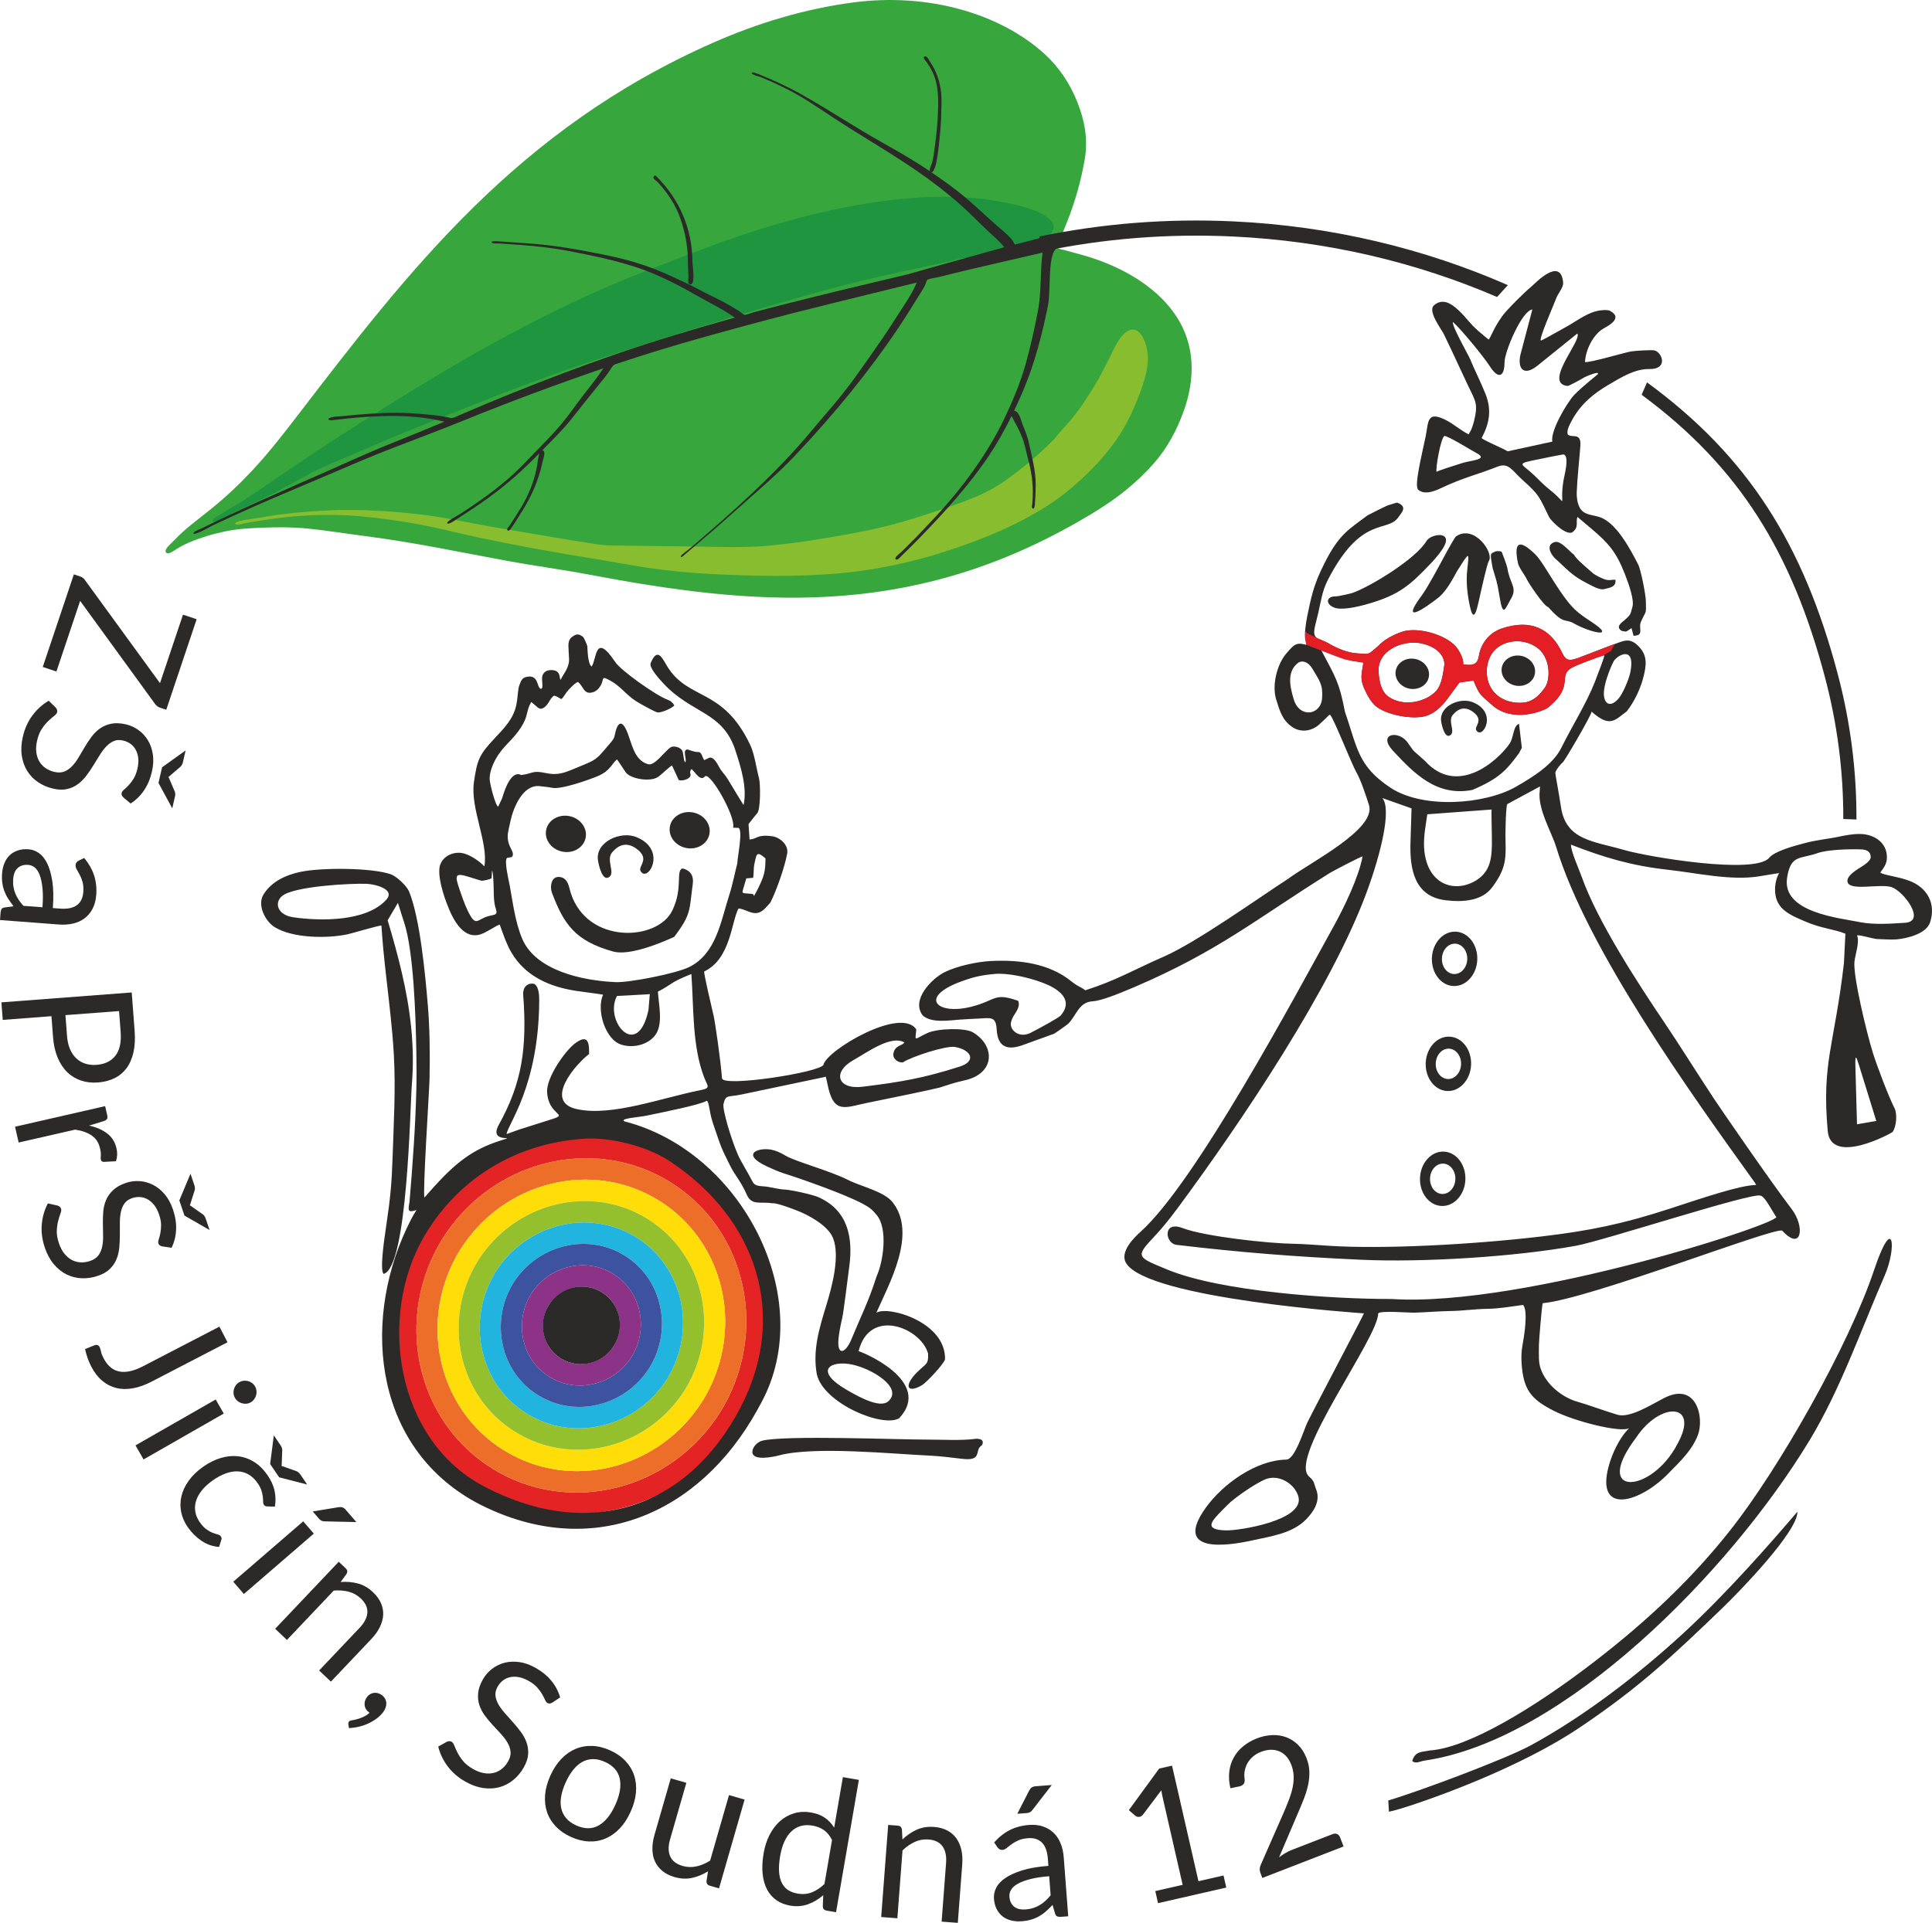 <?xml version="1.0" encoding="UTF-8"?>
<!DOCTYPE svg PUBLIC "-//W3C//DTD SVG 1.1//EN" "http://www.w3.org/Graphics/SVG/1.1/DTD/svg11.dtd">
<!-- Creator: CorelDRAW 2018 (64 bitů) -->
<svg xmlns="http://www.w3.org/2000/svg" xml:space="preserve" width="104.628mm" height="104.16mm" version="1.1" style="shape-rendering:geometricPrecision; text-rendering:geometricPrecision; image-rendering:optimizeQuality; fill-rule:evenodd; clip-rule:evenodd"
viewBox="0 0 10364.59 10318.19"
 xmlns:xlink="http://www.w3.org/1999/xlink">
 <defs>
  <style type="text/css">
   <![CDATA[
    .fil7 {fill:#2B2A29}
    .fil12 {fill:#E31E24}
    .fil11 {fill:#2B2A29;fill-rule:nonzero}
    .fil2 {fill:#FFDD09;fill-rule:nonzero}
    .fil1 {fill:#ED6E28;fill-rule:nonzero}
    .fil0 {fill:#E42424;fill-rule:nonzero}
    .fil3 {fill:#93C02C;fill-rule:nonzero}
    .fil9 {fill:#88BD2F;fill-rule:nonzero}
    .fil6 {fill:#8C3387;fill-rule:nonzero}
    .fil4 {fill:#20B4DE;fill-rule:nonzero}
    .fil8 {fill:#37A73D;fill-rule:nonzero}
    .fil10 {fill:#209540;fill-rule:nonzero}
    .fil5 {fill:#3D539F;fill-rule:nonzero}
   ]]>
  </style>
 </defs>
 <g id="Vrstva_x0020_1">
  <g id="logo">
   <g id="kruh_barevny">
    <path class="fil0" d="M3864.3 7576.74c-64.42,102.33 -146.07,189.62 -242.69,259.53 -94.73,68.54 -199.89,117.64 -312.55,145.94 -112.64,28.3 -227.06,34.33 -340.05,17.96 -116.93,-16.95 -227.29,-57.3 -328.01,-119.96 -100.75,-62.67 -185.72,-143.83 -252.6,-241.22 -64.62,-94.12 -109.77,-199.43 -134.17,-312.98 -24.41,-113.56 -26.83,-229.59 -7.23,-344.87 20.08,-118.03 62.6,-230.27 126.33,-333.62 64.42,-102.33 146.06,-189.62 242.68,-259.53 94.73,-68.54 199.9,-117.64 312.55,-145.94 112.65,-28.28 227.07,-34.33 340.05,-17.96 116.93,16.94 227.29,57.31 328.02,119.97 100.74,62.67 185.71,143.84 252.6,241.23 64.61,94.12 109.76,199.41 134.17,312.98 24.41,113.54 26.83,229.57 7.23,344.87 -20.09,118.03 -62.6,230.25 -126.33,333.6zm-1583.99 -991.61l-0.1 -0.06 0 0c-0.8,1.3 -1.56,2.6 -2.36,3.89 -0.82,1.27 -1.63,2.54 -2.45,3.83l0 0 0.1 0.06c-292.81,479.63 -157.73,1098.4 304.24,1385.79 461.98,287.39 1076.72,135.1 1377.58,-339.51l0.08 0.06 0 0c0.81,-1.3 1.58,-2.62 2.37,-3.91 0.81,-1.27 1.64,-2.54 2.46,-3.83l0 0 -0.11 -0.06c292.82,-479.63 157.73,-1098.39 -304.23,-1385.78 -461.99,-287.41 -1076.72,-135.13 -1377.58,339.51z"/>
    <path class="fil1" d="M2247.01 6981.12c-19.59,115.28 -17.18,231.31 7.23,344.87 24.4,113.55 69.55,218.87 134.17,312.98 66.88,97.4 151.85,178.56 252.6,241.22 100.73,62.67 211.08,103.01 328.01,119.96 112.99,16.37 227.4,10.34 340.05,-17.96 112.66,-28.29 217.82,-77.4 312.55,-145.94 95.6,-69.15 176.54,-155.36 240.64,-256.29l0.04 0.03 0 0 2.01 -3.27 2.8 -4.46 0 0 -0.05 -0.04c62.22,-102.1 103.78,-212.78 123.58,-329.1 19.59,-115.3 17.18,-231.33 -7.23,-344.87 -24.41,-113.57 -69.56,-218.87 -134.17,-312.98 -66.89,-97.4 -151.86,-178.57 -252.6,-241.23 -100.74,-62.67 -211.09,-103.03 -328.02,-119.97 -112.98,-16.37 -227.39,-10.32 -340.05,17.96 -112.65,28.29 -217.82,77.4 -312.55,145.94 -95.6,69.17 -176.53,155.36 -240.64,256.29l-0.04 -0.01 0 0 -2 3.25 -2.8 4.48 0 0 0.05 0.02c-62.22,102.12 -103.78,212.78 -123.58,329.12zm1522.56 535.83c-56.25,89.33 -127.46,165.51 -211.71,226.45 -82.63,59.81 -174.4,102.65 -272.75,127.34 -98.33,24.69 -198.18,29.97 -296.73,15.7 -101.92,-14.78 -198.19,-50.01 -286.13,-104.72 -87.94,-54.69 -162.06,-125.47 -220.36,-210.39 -56.37,-82.09 -95.77,-173.99 -117.08,-273.13 -21.29,-99.13 -23.43,-200.38 -6.31,-300.94 17.47,-102.62 54.39,-200.26 109.77,-290.29 56.23,-89.21 127.35,-165.28 211.52,-226.17 82.64,-59.79 174.41,-102.63 272.75,-127.31 98.34,-24.7 198.18,-29.99 296.74,-15.7 101.92,14.76 198.18,49.99 286.13,104.7 87.94,54.71 162.06,125.48 220.36,210.39 56.37,82.11 95.76,174 117.08,273.13 21.29,99.13 23.43,200.38 6.31,300.95 -17.44,102.51 -54.32,200.04 -109.58,289.98z"/>
    <path class="fil2" d="M3674.43 7457.76c-48,76.11 -108.65,140.95 -180.32,192.79 -70.55,51.04 -148.93,87.62 -232.96,108.73 -84.02,21.11 -169.31,25.63 -253.43,13.42 -86.93,-12.59 -169.1,-42.68 -244.24,-89.41 -75.14,-46.74 -138.42,-107.16 -188.14,-179.56 -48.13,-70.09 -81.77,-148.57 -99.97,-233.28 -18.21,-84.72 -20.01,-171.19 -5.43,-257.03 14.85,-87.19 46.22,-170.27 93.26,-246.96 48,-76.08 108.66,-140.92 180.32,-192.78 70.56,-51.05 148.93,-87.61 232.96,-108.72 84.02,-21.1 169.31,-25.62 253.44,-13.43 86.93,12.59 169.1,42.68 244.24,89.43 75.13,46.74 138.42,107.14 188.14,179.56 48.11,70.09 81.76,148.57 99.97,233.28 18.21,84.71 20.01,171.17 5.43,257.01 -14.85,87.21 -46.23,170.27 -93.27,246.95zm-1203.91 -754.32l-0.05 -0.02 0 0 -2.21 3.57 -2.6 4.17 0 0 0.05 0.02c-53.97,88.86 -90.03,185.07 -107.22,286.1 -17.12,100.56 -14.98,201.81 6.31,300.94 21.31,99.14 60.71,191.04 117.08,273.13 58.3,84.92 132.42,155.69 220.36,210.39 87.94,54.71 184.2,89.94 286.13,104.72 98.55,14.26 198.4,8.98 296.73,-15.7 98.36,-24.7 190.13,-67.53 272.75,-127.34 83.04,-60.05 153.42,-134.93 209.27,-222.61l0.05 0.04 0 0 2.4 -3.88 2.41 -3.85 0 0 -0.05 -0.04c53.97,-88.85 90.03,-185.07 107.22,-286.09 17.12,-100.57 14.98,-201.82 -6.31,-300.95 -21.32,-99.13 -60.71,-191.02 -117.08,-273.13 -58.3,-84.91 -132.42,-155.67 -220.36,-210.39 -87.95,-54.71 -184.2,-89.94 -286.13,-104.7 -98.56,-14.28 -198.4,-8.99 -296.74,15.7 -98.35,24.69 -190.12,67.52 -272.75,127.31 -83.03,60.08 -153.41,134.95 -209.26,222.62z"/>
    <path class="fil3" d="M2469.95 7013.42c-14.58,85.85 -12.78,172.32 5.43,257.03 18.21,84.71 51.84,163.19 99.97,233.28 49.72,72.39 113,132.82 188.14,179.56 75.14,46.74 157.31,76.82 244.24,89.41 84.12,12.2 169.4,7.69 253.43,-13.42 84.03,-21.11 162.41,-57.69 232.96,-108.73 70.46,-50.97 130.26,-114.5 177.87,-188.95l0.06 0.04 0 0 2.39 -3.88 2.41 -3.85 0 0 -0.05 -0.02c45.75,-75.6 76.31,-157.34 90.91,-243.08 14.58,-85.85 12.78,-172.31 -5.43,-257.01 -18.22,-84.71 -51.86,-163.19 -99.97,-233.28 -49.72,-72.41 -113.01,-132.82 -188.14,-179.56 -75.14,-46.76 -157.31,-76.84 -244.24,-89.43 -84.13,-12.18 -169.41,-7.67 -253.44,13.43 -84.03,21.11 -162.4,57.67 -232.96,108.72 -70.45,50.98 -130.26,114.52 -177.86,188.95l-0.06 -0.04 0 0 -2.4 3.87 -2.41 3.87 0 0 0.05 0.02c-45.74,75.6 -76.31,157.33 -90.9,243.07zm1109.48 384.96c-39.78,62.94 -89.92,116.52 -149.07,159.33 -58.46,42.27 -123.45,72.59 -193.17,90.12 -69.71,17.5 -140.41,21.26 -210.13,11.15 -71.93,-10.42 -140,-35.36 -202.32,-74.15 -62.34,-38.78 -114.81,-88.82 -155.93,-148.72 -39.87,-58.07 -67.75,-123.16 -82.84,-193.44 -15.12,-70.27 -16.64,-141.98 -4.54,-213.1 12.21,-71.83 38.05,-140.35 76.78,-203.73 39.78,-62.92 89.92,-116.52 149.07,-159.31 58.46,-42.3 123.45,-72.61 193.17,-90.12 69.71,-17.5 140.41,-21.26 210.12,-11.17 71.94,10.42 140,35.37 202.33,74.15 62.34,38.78 114.8,88.84 155.92,148.74 39.88,58.06 67.76,123.14 82.85,193.44 15.11,70.27 16.64,141.96 4.54,213.1 -12.21,71.83 -38.05,140.33 -76.78,203.71z"/>
    <path class="fil4" d="M3484.18 7339.41c-31.51,49.6 -71.05,91.78 -117.57,125.44 -46.35,33.53 -97.96,57.59 -153.37,71.5 -55.4,13.93 -111.53,16.92 -166.82,8.91 -56.92,-8.25 -110.9,-28.06 -160.44,-58.88 -49.54,-30.81 -91.17,-70.46 -123.71,-117.89 -31.62,-46.05 -53.74,-97.71 -65.74,-153.56 -12.02,-55.87 -13.23,-112.79 -3.64,-169.19 9.63,-56.61 30.01,-110.73 60.57,-160.89 31.51,-49.6 71.05,-91.78 117.56,-125.45 46.36,-33.54 97.95,-57.58 153.39,-71.51 55.39,-13.91 111.52,-16.91 166.81,-8.89 56.92,8.23 110.9,28.04 160.43,58.87 49.54,30.81 91.17,70.47 123.72,117.88 31.62,46.05 53.74,97.73 65.74,153.58 12.02,55.85 13.23,112.77 3.64,169.19 -9.63,56.61 -30.02,110.71 -60.57,160.89zm-823.39 -517.59l-0.06 -0.05 0 0c-0.84,1.37 -1.67,2.73 -2.52,4.08l-2.29 3.66 0 0 0.06 0.04c-37.49,62.35 -62.58,129.59 -74.55,200.03 -12.11,71.12 -10.58,142.83 4.54,213.1 15.1,70.27 42.97,135.37 82.84,193.44 41.12,59.9 93.59,109.94 155.93,148.72 62.32,38.78 130.39,63.73 202.32,74.15 69.72,10.1 140.42,6.35 210.13,-11.15 69.72,-17.52 134.71,-47.85 193.17,-90.12 57.88,-41.89 107.12,-94.1 146.48,-155.28l0.07 0.03 0 0c0.83,-1.35 1.67,-2.71 2.52,-4.08l2.28 -3.66 0 0 -0.05 -0.03c37.49,-62.34 62.57,-129.6 74.55,-200.02 12.11,-71.14 10.57,-142.83 -4.54,-213.1 -15.1,-70.29 -42.97,-135.38 -82.85,-193.44 -41.12,-59.9 -93.58,-109.96 -155.92,-148.74 -62.33,-38.77 -130.39,-63.73 -202.33,-74.15 -69.71,-10.08 -140.41,-6.33 -210.12,11.17 -69.72,17.5 -134.71,47.82 -193.17,90.12 -57.88,41.87 -107.12,94.1 -146.49,155.28z"/>
    <path class="fil5" d="M2692.91 7045.74c-9.6,56.4 -8.38,113.32 3.64,169.19 12,55.85 34.12,107.51 65.74,153.56 32.54,47.43 74.17,87.08 123.71,117.89 49.54,30.82 103.52,50.63 160.44,58.88 55.29,8.01 111.41,5.02 166.82,-8.91 55.4,-13.91 107.02,-37.97 153.37,-71.5 45.31,-32.8 84.01,-73.67 115.11,-121.61l0.06 0.04 0 0c0.8,-1.29 1.6,-2.59 2.4,-3.87 0.81,-1.29 1.61,-2.57 2.42,-3.86l0 0 -0.08 -0.04c29.27,-49.08 48.85,-101.84 58.23,-156.99 9.6,-56.42 8.38,-113.34 -3.64,-169.19 -12,-55.85 -34.12,-107.53 -65.74,-153.58 -32.55,-47.41 -74.18,-87.07 -123.72,-117.88 -49.53,-30.83 -103.51,-50.64 -160.43,-58.87 -55.29,-8.02 -111.41,-5.02 -166.81,8.89 -55.43,13.93 -107.03,37.97 -153.39,71.51 -45.31,32.79 -84,73.68 -115.1,121.62l-0.07 -0.06 0 0c-0.81,1.3 -1.6,2.59 -2.39,3.89 -0.82,1.27 -1.61,2.57 -2.42,3.84l0 0 0.07 0.05c-29.27,49.07 -48.84,101.84 -58.22,157zm696.13 234.5c-23.25,36.33 -52.23,67.18 -86.18,91.77 -34.26,24.78 -72.46,42.57 -113.56,52.9 -41.1,10.32 -82.66,12.55 -123.52,6.63 -41.93,-6.07 -81.79,-20.74 -118.55,-43.59 -36.73,-22.86 -67.51,-52.16 -91.49,-87.07 -23.36,-34.04 -39.71,-72.29 -48.63,-113.73 -8.92,-41.44 -9.83,-83.57 -2.72,-125.26 7.02,-41.33 21.92,-80.98 44.27,-117.91 23.24,-36.32 52.2,-67.15 86.14,-91.71 34.27,-24.79 72.46,-42.6 113.56,-52.9 41.1,-10.32 82.66,-12.57 123.52,-6.65 41.92,6.07 81.79,20.74 118.55,43.61 36.73,22.84 67.51,52.14 91.49,87.05 23.36,34.03 39.71,72.3 48.63,113.72 8.92,41.45 9.83,83.58 2.72,125.27 -7.02,41.32 -21.9,80.95 -44.23,117.87z"/>
    <path class="fil6" d="M3293.96 7220.95c-15.01,23.13 -33.42,42.7 -54.87,58.2 -22.16,16.03 -46.96,27.57 -73.75,34.29 -26.8,6.75 -53.79,8.2 -80.21,4.37 -26.92,-3.89 -52.72,-13.41 -76.64,-28.31 -23.94,-14.88 -43.88,-33.81 -59.29,-56.23 -15.11,-22.03 -25.72,-46.89 -31.52,-73.88 -5.8,-27 -6.42,-54.37 -1.83,-81.34 4.42,-26.01 13.8,-51.16 27.88,-74.8 14.99,-23.09 33.4,-42.64 54.83,-58.13 22.16,-16.05 46.97,-27.58 73.76,-34.31 26.8,-6.73 53.78,-8.18 80.21,-4.37 26.92,3.91 52.72,13.44 76.64,28.32 23.94,14.9 43.88,33.81 59.28,56.25 15.11,22.01 25.72,46.87 31.52,73.87 5.81,27.01 6.43,54.38 1.84,81.34 -4.43,26.01 -13.8,51.13 -27.85,74.74zm-442.88 -280.75l-0.09 -0.06 0 0c-0.78,1.27 -1.57,2.54 -2.34,3.82 -0.83,1.29 -1.66,2.6 -2.48,3.9l0 0 0.1 0.06c-21.03,35.81 -35.11,74.11 -41.89,113.95 -7.1,41.69 -6.19,83.83 2.72,125.26 8.92,41.44 25.27,79.69 48.63,113.73 23.98,34.92 54.76,64.21 91.49,87.07 36.75,22.84 76.61,37.51 118.55,43.59 40.86,5.92 82.42,3.69 123.52,-6.63 41.1,-10.33 79.31,-28.12 113.56,-52.9 32.76,-23.71 60.89,-53.27 83.71,-87.96l0.09 0.07 0 0c0.81,-1.31 1.61,-2.59 2.39,-3.88 0.82,-1.28 1.62,-2.58 2.44,-3.85l0 0 -0.1 -0.06c21.03,-35.8 35.11,-74.1 41.89,-113.96 7.1,-41.69 6.19,-83.83 -2.72,-125.27 -8.92,-41.42 -25.27,-79.69 -48.63,-113.72 -23.98,-34.92 -54.76,-64.21 -91.49,-87.05 -36.75,-22.86 -76.62,-37.53 -118.55,-43.61 -40.86,-5.92 -82.42,-3.68 -123.52,6.65 -41.1,10.3 -79.3,28.1 -113.56,52.9 -32.76,23.71 -60.89,53.27 -83.72,87.95z"/>
    <path class="fil7" d="M3229.16 6934.75c-96.69,-60.15 -224.47,-29.53 -285.38,68.39 -60.91,97.91 -31.92,226.06 64.78,286.22 96.69,60.15 224.46,29.53 285.39,-68.37 60.9,-97.93 31.91,-226.09 -64.79,-286.24z"/>
   </g>
   <path id="postavy" class="fil7" d="M10153.01 6074.37c21.13,-28.54 25.61,-98.1 11.01,-126.65 -33.54,-65.62 -96.23,-232.58 -116.84,-298.96 -32.99,-106.3 -107.77,-414.56 -98.41,-490.63 4.62,-37.52 28.72,-104.98 13.6,-138.64 13.54,-4.86 87.96,19.22 108.74,19.51 30.5,0.43 73.92,4.45 103.44,1.79 56.19,-5.06 159.43,-29.4 179.76,-91.46 32.64,-99.64 -14.57,-186.44 -111.13,-222.91 -64.95,-24.51 -137.93,-29.69 -155.82,-44.28 19.86,-28.77 35.45,-45.3 35.31,-83.28 -0.29,-78.31 -68.46,-121.81 -141.28,-123.67 -40.22,-1.02 -84.12,7.69 -116.6,14.52 -65.99,13.89 -114.42,15.8 -191.35,36.65 -46.18,12.51 -152.29,40.28 -182.25,76.49 -75.89,91.62 -651.81,-4.53 -781.08,-42.59 -157.3,-46.31 -308.9,-49.47 -335.84,-229.2 -12.11,-80.75 -31.12,-177.98 -30.37,-183.72 1.91,-14.9 27.56,-46.93 39.89,-56.2 9.51,-7.15 149.47,-245.16 154.94,-272.49 97.94,87.39 123.4,46.76 188.3,-1.55 38.68,-48.64 72.33,-117.83 88.17,-179.11 15.75,-60.83 25.49,-113.54 -17.92,-162.85 -43.84,-49.78 -75.14,-40.27 -105.6,-29.78 -84.71,29.15 -143.32,55.39 -222.14,84.19 -46.87,17.12 -67.59,19.56 -88.55,-25.01 -61.24,-130.28 -167,-185.05 -325.18,-131.54 -63.29,21.4 -110.71,76.56 -122.1,147.43 -2.47,15.35 -6.9,26.47 -13.77,34.05 -13.2,14.65 -35.47,16.3 -70.2,10.45 2.54,-22.69 -11.05,-55.89 -31.49,-85.11 -49.54,-70.84 -209.98,-118.98 -297.55,-89.2 -42.77,14.55 -84.36,37.85 -106.96,57.41 -13.1,11.35 -25.5,24.8 -60.25,52.53 -17.65,14.11 -48.22,6.24 -70.69,5.65 -50.26,-1.34 -113.25,-28.26 -156.9,-54.56 -23.96,-13.82 -53.53,-18.79 -64.35,-30 -22.85,-23.66 -6.57,-57.26 11.04,-134.52 14.73,-64.73 20.59,-116.51 52.08,-177.49 180.43,-349.5 318.64,-247.9 377.4,-334.71 15.5,-22.88 52.54,-55.72 -6.29,-77.75 -2.67,-1.01 -43.63,12.65 -51.43,14.91 -6.5,1.87 -104.09,50.44 -108.08,53.4 -34.25,25.74 -62.09,45.02 -95.34,72.33 -72.86,59.8 -115.07,140.5 -154.14,223.23 -39.44,83.45 -54.64,150.68 -73.16,242.2 -9.87,48.85 -16.19,98.31 -9.87,129.89l4.58 27.17c-55.23,-15.49 -65.71,-1.91 -106.55,45.03 -53.09,61.02 -78.55,174.67 -55.35,248.43 17.98,57.19 31.75,110.45 85.84,147.13 51.17,34.71 114.24,21.01 155.87,-23.84 9.19,-8.69 15.52,-13.45 24.63,-22.69 16.16,-16.42 17.3,-20.67 23.57,-17.76 19.44,19.65 114.98,264.45 142.18,311 20.84,35.64 52.13,128.41 65.72,172.49 40.12,129.88 -316.55,307.98 -435.23,396.53 -171.69,111.54 -490.51,340.21 -667.05,417.26 -157.83,68.97 -252.17,126.45 -419.44,180.01 -33.14,-23.8 -38.37,-18.49 -75.47,-48.46 -119.75,-96.74 -279.55,-116.17 -430.51,-108.72 -73.81,3.66 -183.3,26.72 -250.55,60.76 -67.68,34.24 -179.87,147.63 -116.02,231.23 46.02,42.79 142.64,26.58 200.2,22.41 34.47,-2.47 67.95,-3.76 102.13,-5.64 64.18,-3.55 90.86,-11.64 94.68,58.77 5.2,96.22 58.9,112.88 139.83,83.59l167.51 -60.65c4.65,-1.56 70.35,-48.28 75.58,-53.31 44.15,-42.32 56.5,-117.14 131.62,-120.9 43.03,-2.16 133.44,-37.53 224.72,-76.61 449.73,-192.47 649.22,-362.65 1048.21,-612.26 14.47,-9.04 169.18,-90.21 175.49,-88.64 -20.75,110.35 -96.25,268.05 -151.71,368.52 -212.46,384.92 -743.36,1379.65 -1039.33,1645.62 -29.74,26.75 -113.41,105.8 -78.66,166.55 111.3,194.45 1276.95,271.2 1277,271.26 -1.02,7.37 -266.76,509.83 -303.43,585.43 -20.26,41.75 -66.38,198.6 -113.19,199.37 -162.27,2.71 -339.95,130.17 -431.63,257.75 -178.16,247.92 112.29,206.34 252.64,175.09 96.27,-21.46 211.2,-36.32 285.11,-111.89 41.58,-42.51 78.34,-99.65 54.26,-160.51 -14.48,-36.58 -5.45,-39.92 -39.28,-70.67 -110.87,-100.76 371.79,-741.87 372.02,-874.43 10.99,-16.21 166.25,-2.95 195.51,-3.85 65.76,-2.05 130.63,-7.95 196,-8.93 62.38,-0.94 126.34,-10.59 193.68,-11.7 69.25,-1.16 123.65,-12.15 192.32,-20.87 28.68,34.09 3.47,177.48 -3.61,216.58 -5.59,30.93 -6.89,63.13 -4.85,95.17 9.26,145.21 51.92,194.63 173.17,256.54 106.12,54.21 351.18,118.08 403.85,93.67 -53.36,50.89 -93.2,140.68 -110.54,206.65 -68.87,261.77 168.52,192.87 320.65,36.17 61.31,-63.19 125.93,-121.85 158.4,-205.53 35.71,-91.93 -5.51,-292.71 -184.96,-197.53 -74.44,39.47 -182.5,106.34 -245.91,87.57 -70.5,-20.88 -160.57,-54.64 -214.3,-69.71 -84.46,-23.69 -168.93,-93.42 -198.1,-178.16 -11.62,-33.8 -9.54,-67.35 -9.23,-125.52 0.13,-24.74 15.17,-203.51 20.08,-225.07 257.38,-24.35 1239.74,-408.95 1285.04,-389.54 104.41,114.25 124.54,-19.57 50,-116.97 -114.27,-149.26 -385.27,-544.1 -418.09,-594.06 -96.28,-146.61 -191.43,-298.42 -258.86,-398.22 -146.24,-216.41 -364.8,-551.59 -448.9,-790.33 -14.25,-40.45 -57.85,-135.31 -57.34,-171.57 178.83,69.43 324.91,113.05 521.15,134.85 153.9,17.03 334.84,59.33 487.48,35.29 3,-0.48 105.12,-17.75 108.17,-17.54 -16.05,27.96 -23.89,64.88 -21.48,101.64 6.28,95.62 84.51,124.86 164.56,159.33 84.21,36.25 152.26,39.71 212.48,64.28l-7.87 157.6c-51.16,442.92 -119.99,531.28 -87.03,900.8 17.01,190.12 344.08,10.78 347.78,5.77zm-2549.93 -2844.88c-90.82,138.14 109.95,-18.88 119.25,-27.32 40.57,-36.73 68.85,-91.01 94.43,-137.42l22.52 -35.35c42.58,-66.88 41.8,-59.33 33.32,15.37 -4.84,42.66 -8.15,95.62 7.49,181.59 15.38,84.48 29.46,104.85 51.09,8.19 18.56,-83.02 46.25,-208.82 56.02,-223.9 29.23,-45.13 -79.07,-197.71 -174.87,-133.14 -5.99,1.28 -44.55,71.42 -70.63,119.93 -26.83,49.89 -78.54,146.94 -111.49,193.72 -9.68,13.74 -19.59,26.9 -27.11,38.32zm-153.81 509.69c-38.8,-26.96 -50,-82.05 -53.15,-126.7 -13.29,-120.01 127.79,-181.04 228.74,-160.08 61.96,12.84 122.97,50.28 124.11,112.78 -6.68,41.73 -12.13,106.53 -43.82,141.98 -53.03,59.35 -174.09,88.89 -255.88,32.02zm1088.17 -402.43c-78.23,-51.48 -104.29,-71.58 -169.52,-167.42 -54.47,-80.1 -99.13,-162.95 -131.07,-194.12 -77.11,-75.03 -119.72,-80.1 -93.43,46.91 5.03,24.29 38.08,65.52 45.48,82.62 9.9,22.89 96.17,151.21 117.22,153.14 87.01,97.89 86.73,58.59 137.35,87.41 85,48.34 234.61,83.97 93.98,-8.53zm-5741.07 822.21c-62.97,-32.37 -99.96,119.39 -103.29,126.53l-20.69 43.18c-16.01,-7.98 -45.55,-125.94 -45.57,-149.52 -0.05,-33.74 13.74,-72.81 34.39,-109.21 39.1,-68.92 88.84,-96.58 133.85,-166.55 40.86,-63.5 25.63,-86.09 54.52,-136.31 1.68,0.25 23.36,18.94 26.99,22.19 12.96,11.57 22.02,19.7 40.35,8.46 28.76,-17.65 32.39,-52.8 56.5,-65.01 47.06,14.73 28.18,38.04 65.15,-16.78 8.03,-11.92 50.91,-57.19 62.33,-56.11 30.42,23.88 30,67.5 76.72,55.64 20.24,-5.11 34.89,-19.24 44.75,-36.71 20.95,-37.21 -0.23,-54.12 50.34,-27.22 56.14,29.88 85.48,76.54 139.46,111 20.25,12.92 93.16,53.65 113.58,59.93 17.72,5.45 82.93,-23.2 91.83,-37.46 -10.61,-16.54 -19.4,-24.42 -36.4,-30.49 -61.41,-21.95 -249.81,-155.6 -281.11,-202.6 -110.18,-165.28 -98.12,-11.43 -126.32,24.8 -20.64,-15.42 -21.36,-85.37 -22.85,-109 -0.3,-4.94 -17.47,-45.9 -23.77,-50.64 -25.33,-19 -35.88,-14.34 -56.39,-0.75 -15.52,10.29 -22.63,28.41 -21.15,53.31 0.75,13.08 1.79,48.13 2.64,55.96 5.7,52.37 -22.98,80.07 -45.06,122.64 -7.34,-8.93 1.74,-45.22 -37.14,-51.57 -36.76,-5.98 -64.32,11.98 -61.95,49.78l1.77 28.88c1.77,28.47 -13.31,24.94 -20.47,7.51 -8.83,-21.35 -13.17,-63.46 -67.31,-49.93 -23.63,5.89 -26.77,22.65 -35.41,42.75 -8.86,20.56 -7.66,60.72 -16.72,106.64 -14.65,73.87 -66.31,126.72 -116.82,180.04 -84.28,88.91 -93.33,117.79 -110.57,234.25 -20.73,140.56 78.76,327.35 55.85,452.37 -24.61,-25.54 -65.22,-55.67 -106.35,-68.25 -58.8,-18.03 -130.09,16.8 -135.04,81.77 -5.5,71.48 37.45,181.9 52.77,218.15 27.49,64.93 81.29,159.96 166.36,133.64 35.59,-11.09 77.03,-42.81 104.66,-53.22 23.25,65.38 38.49,109 62.78,150.27 75.44,128.2 205.48,184 347.01,205.79 50.77,7.81 102.08,13.07 145.01,20.44 -37.17,78.76 9.43,240.46 98.05,268.33 61.93,19.47 144.04,2.2 183.66,-54.23 40.55,-57.76 16.76,-161.41 12,-230.35 81.38,-41.87 62.58,-48.28 179.67,-94.55 13.19,174.4 2.98,383.79 68.51,554.3 18.62,48.42 38.29,57.26 -19.83,68.83 -211.77,42.28 -477.45,143.01 -663.59,101.61 -181.28,-40.32 -2.86,-244.24 66.29,-295.35 0.49,-52.89 -1.5,-113.7 -76.52,-56.43 -52.21,39.89 -152.22,180.9 -148.81,259.14 5.54,125.94 116.04,118.13 30.98,145.1l-180.09 57.1 -67.97 24.39c1.99,-46.27 171.36,-252.34 174.79,-711.42 0.21,-27.06 0.28,-77.95 -26.6,-94.47 -39.15,-8.12 -62.09,21.38 -59.34,57.87 21.45,287 -6.39,474.07 -130.63,697.82 -59.64,107.46 113.57,52.35 11.17,84.46 -150.96,47.32 -240.81,118.53 -359.11,248.63 -16.35,17.98 -33.26,37.1 -50.96,57.44 -10.9,-19.93 25.94,-576.39 27.13,-636.52 2.77,-143.34 1.2,-270.01 -9.59,-399.75 -13.41,-161.29 -42.24,-466.56 -100.77,-606.82 -12.1,-28.95 -67.57,-81.12 -97.23,-91.26 -105.07,-35.9 -369.34,-35.94 -480.04,-13.89 -82.02,16.35 -160.05,52.41 -203.48,122.98 -34.18,55.54 8.79,142.59 60.13,174.4 97.12,60.17 280.61,61.94 391.64,38.51 22.39,-4.73 173.59,-49.76 181.31,-46.8 5.05,85.26 14.14,172.9 24.09,261.63 16.04,142.54 34.42,287.94 42.42,430.98 10.42,186.1 -0.78,367.9 -6.72,550.64 -4.48,136.89 -12.06,220.42 -32.81,358.18 -18.16,120.62 -34.52,250.62 -15,267.81 128.85,-34.22 141.67,-900.79 151.24,-1017.89 16.94,-207.13 -8.84,-403.31 -53.25,-595.8 -21.97,-95.21 -48.51,-189.54 -76.68,-283.84l54.88 -93.18c14.62,42.38 13.78,45.43 32.59,101.64 52.37,156.14 63.09,509.63 66.36,694.18 1.18,66.21 1.84,137.14 0.15,203.09 -5.25,204.65 -19.22,396.73 -36.24,599.79 -2.67,31.81 -16.89,63.37 19.49,53.96l17.57 -4.54c-10.22,15.31 -20.48,33.11 -30.64,52.93 -262.21,512.22 -211.83,1189.43 325.19,1501.85 16.22,9.44 33,18.5 50.23,27.19 590.47,297.57 1168.96,57.32 1482.09,-506.7 7.6,-13.64 15.1,-27.34 22.77,-41.58 303.6,-560.56 -105.87,-1349.26 -733.3,-1509.21 -33.01,-15.75 78.07,-22.7 117.01,-30.87 81.28,-17.09 290.56,-58.51 323.56,-79.95 13.73,5.11 13.19,59.57 32.07,116.08 50.49,151.21 47.72,138.26 91.82,228.85 28.26,58.03 57.94,83.09 91.54,159.85 25.88,58.71 73.41,35.34 136.83,45.03 24.99,-2.15 101.68,27.62 129.7,38.28 63.44,24.13 168.92,81.07 195.59,148.27 39.34,98.97 -6.54,264.99 -36.9,364.08 -37.66,122.8 -73.15,240.42 -49.84,367.87 36.79,156.37 356.29,288.48 442.15,234.79 184.56,-198.67 -202.7,-358.57 -223.13,-360.84l4.86 2.27c58.01,-238.19 334.41,-126.61 372.87,11.52 1.67,48.59 -3.42,50.78 -37.14,80.26 -100.95,88.28 -79.61,140.18 5.81,88.98 21.99,-13.18 116.42,-113.16 122.21,-137.67 5.88,-200.99 -306.43,-289.9 -368.37,-250.06 65.78,-151.11 221.6,-424.25 86.93,-593.4 -46.46,-58.39 -169.93,-84.29 -239.09,-119.57 -94.99,-48.45 -281.6,-98.3 -334.24,-129.85 -30.62,-18.37 -54.99,-27.65 -74.77,-31.77 -70.39,-14.66 -170.74,21.66 -26.09,89.11 32.14,14.98 64.43,28.9 85.82,35.66 100.61,31.82 334.92,114.19 429.41,165.53 36.48,19.82 48.22,29 74.07,60.09 60.63,72.95 35.71,249.08 -0.73,328.54 -41.47,132.43 -88.06,223.17 -135.61,338.95 -30.92,75.19 -75.91,88.25 -69.14,1.78 3.36,-43.47 15.94,-97.95 20.59,-117.87 7.7,-33.02 28.55,-211.05 36.88,-269.93 22.74,-160.45 -6.06,-307.9 -166.17,-378.16 -30.45,-13.34 -148.98,-39.8 -182.33,-40.53 -22.81,-0.52 -64.45,-10.7 -90.11,-14.82 -30.79,-4.92 -65.12,1.12 -79.18,-26.57 -25.96,-51.18 -61.18,-105.02 -78.68,-144.83 -34.84,-79.1 -84.41,-242.84 -77.57,-272.65 12,-52.41 24.62,-35.86 94.83,-50.63l451.76 -95.01 -1.03 -4.92c4.66,5.52 8.25,23.76 11.65,41.14 33.07,169.63 94.91,126.83 217.3,102.64 98.29,-19.47 362.96,-74.59 384.48,-81.24 58.56,-18.1 65.46,-22.96 138.19,-39.77 159.43,-36.86 162.3,-184.11 40.76,-256.79 -42.51,-25.44 -189,-21.09 -243.18,3.36 -73.46,33.13 -67.18,51.17 -60.51,-18.92 -82.79,-124.54 -479.63,111.63 -497.84,189.01 -9.37,39.88 -540.56,122.95 -544.41,73.1 -7.6,-98.45 -37.59,-306.99 -45.99,-339.68 -5.73,-26.16 -54.71,-230.95 -49.34,-233.53 142.97,-68.11 144.86,-267.93 184.14,-338.2 32.33,4.52 46.89,17.27 75.55,23.47 45.97,9.98 69.59,-27.4 95,-54.69 33.39,-65.54 77.41,-192.07 90.4,-263.93 8.19,-45.33 -39.36,-87.07 -81.41,-92.42 -82.09,-10.44 -77.33,14.75 -120.5,17.5l-5.11 -76.34 -0.5 -6.05c18.17,-24.51 28.71,-36.62 47.2,-59.13 17.93,-21.8 17.09,-158.17 8.98,-187.76 -13.9,-50.75 -23.66,-128.51 -46.73,-177.3 -148.12,-313.04 -334.29,-235.51 -448.17,-426.66 -23.88,-40.1 -50.32,-100.33 -86.14,-13.21 -10.42,25.36 51.14,90.51 68.17,108.92 152.72,164.89 319.16,149.41 387.41,362.64 28.95,90.48 62.74,195.87 42.9,290.22 -2.27,-1.25 -75.95,-124.55 -85.74,-140.15 -18.86,-29.98 -30,-35.42 -45.1,-63.05 -10.6,-19.45 -28.88,-55.99 -52.3,-51.12l-27.91 13.26c-12.35,-17.49 -13.25,-43.3 -31.27,-43.24 -26.55,0.1 -53.92,-14.22 -59.65,-14.1 -28.65,3.25 -0.16,54.14 -10.92,69.19 -10.07,-5.03 -7.8,-49.71 -17.94,-65.44 -9.32,-14.42 -43.88,-26.64 -62.21,-14.14 -30.44,20.73 -83.96,99.53 -118.95,89.78 -79.59,-22.18 -87.38,-119.21 -117.1,-183.4 -31.69,-68.42 -52.39,-19.77 -59.86,17 -7.21,35.42 -6.62,29.07 -62.77,95.45 -45.39,53.62 -56.96,53.5 -165.2,98.43 -45.77,18.96 -83.94,32.31 -138.27,20.86 -43.67,-9.2 -60.22,-8.56 -76.16,-4.58 -14.43,3.61 -28.41,9.93 -61.6,14.17zm93.82 59.01c7.13,0.41 61.95,6.93 68.55,8.81 46.12,13.12 200.77,-42.28 246.99,-61.56 69.85,-29.17 76.32,-68.37 103.81,-89.9 2.87,-0.06 40.52,60.21 47.95,69.92 26.62,34.72 129.94,51.41 171.04,24.9 21.26,-13.71 62.08,-56.04 76.72,-62.37l35.7 77.24c12.71,6.96 40.77,-0.13 53.1,-9.52 24.82,-18.93 -3.59,-24.79 15.44,-48.51 18.51,11.47 46.32,71.77 74.2,37.58 32.08,-13.65 161.96,215.74 149.7,274.72l-0.25 2.37 27.34 0.6c28.15,5.62 -5.88,165.83 -4.76,189.61 -14.14,54.9 -26.1,117.43 -42.64,168.47 -45.78,141.43 -69.79,314.97 -213.4,387.73 -71.63,36.31 -323.68,85.13 -396.4,82.09 -173.32,-7.17 -430.2,-59.8 -502.9,-235.22 -37.25,-89.88 -50.56,-200.05 -65.52,-281.63 -4.97,-27.1 -30.77,-130.8 -15.39,-149.52l27.07 -4.97c21.09,-30.58 -30.79,-51.58 -21.66,-127.87 1.18,-9.82 8.02,-40.74 14.97,-70.9 15.64,-67.95 64.38,-186.62 150.35,-182.07zm-368.25 489.48c30.11,9.61 61.17,19.25 63.74,18.89 14.62,-2.09 38.27,-5.92 51.55,-13.36l2.4 -41.17c6.08,8.58 7.26,54.62 7.98,68.62 2.14,42.25 -1.5,96.25 12.48,136.76 11.63,33.8 -6.09,30.18 -38.42,38.49 -63.42,16.34 -67.15,63.34 -111.31,-26.55 -17.72,-36.09 -33.6,-82.62 -44.56,-114.8 -27.48,-80.75 -26.31,-93.27 56.13,-66.88zm4800.7 -1003.87c18.05,38.17 34.09,62.8 51.58,79.94 53.29,52.08 215.03,84.57 287.74,54.09 39.3,-16.48 73.76,-46.85 104.96,-90.23l62.78 -85.12 75.21 -10.19c34.08,80.11 31.11,69.82 100.49,131.97 80.03,71.67 201.96,61.18 293.76,17.27 161.89,-128.5 41.09,-178 148.75,-226.03 4.54,-3.12 143.04,-58.05 159.71,-58.85 -2.28,12.17 -29.05,85.29 -51.76,143.21 -45.37,115.64 -122.91,237.95 -179.96,353.26 -43.79,88.51 -148.76,154.72 -243.17,208.79 -166.6,95.43 -499.63,121.05 -674.88,4.23 -175.69,-117.22 -176.38,-216.48 -242.8,-407.22 -30.89,-159.85 -49.82,-183.4 -126.23,-328.14 -11.62,-21.98 28.79,-15.86 21.68,-14.47 -24.07,4.71 101.95,62.71 141.65,70.03l62.12 9.4c-9.24,63.01 -21.05,85.86 8.38,148.08zm965.35 -13.65c-32.68,47.1 -68.83,76.61 -116.45,80.8 -94.34,8.31 -183.26,-43 -194.53,-146.06 -4.09,-37.42 3.72,-81.16 24.28,-113.9 49.42,-78.7 170,-92.13 247.05,-33.81 50.86,38.52 65.24,109.62 57.35,162.9 -2.97,20.13 -9.16,37.74 -17.7,50.07zm-3516.12 3822.94c-37.93,49.78 -148.58,-7.68 -228.47,-54.13 -183.46,-106.75 -85.76,-160.73 28.99,-136.23 105.02,22.41 263.89,118.93 199.49,190.36zm-1461.77 -2168.56l167.2 -8.84 8.78 -1.6 -7.21 85.68c-58.39,274.78 -240.72,57.44 -168.76,-75.24zm4776.19 -2297.5c-1.61,-10.93 -29.08,-84.84 -30.24,-85.61 -8.49,-5.56 -32.59,-5.54 -40.63,1.52 -24.12,8.78 -19.87,13.53 -7.79,86.08 19.91,67.61 23.26,67.87 35.94,146.43 19.68,121.82 28.84,76.16 63.7,15.3 33.81,-59.06 -8.2,-77.9 -20.97,-163.73zm252.67 -53.63c64.46,57.51 90.07,93.27 170.41,134.29 23.13,11.82 70.06,40.46 95.27,34.02 32.71,-8.33 65.07,-10.6 61.99,-49.92 -18.74,-3.67 -30.91,7.69 -62.26,-4.5 -16.22,-6.29 -46.95,-20.25 -61.58,-33.56 -15.02,-13.64 -92.07,-77.15 -98.38,-96.87 -24.41,-15.93 -70.74,-77.27 -103.5,-68.02 -44.88,12.69 -27.97,56.51 -1.96,84.56zm1623.29 3039.83l-8.63 -312.27c-1.73,-62.33 3.15,-57.38 19.65,-4.17l92.64 299.04 2.75 -1.06 -106.42 18.46zm-6548.22 -1541.11c-85.67,-34.75 -219.54,26.86 -206.36,122.95 3.12,22.86 24.14,123.36 63.08,89.1 28.17,-24.78 -20.07,-90.49 12.93,-129.69 37.93,-45.07 81.67,-55.5 130.68,-19.97 76.33,55.34 7.5,93.51 21.92,119.45 37.66,67.68 146.89,-113.21 -22.25,-181.84zm4158.44 -154.08l-5.66 185.6c-4.27,139.62 20.84,286.73 187.63,307.24 94.61,11.66 196.58,4.07 251.54,-70.35 67.94,-91.97 73.68,-144.96 70.91,-239.35 -2.35,-80.07 3.38,-202.83 9.23,-206l175.54 -94.86 -1.26 22.37c-13.3,97.64 63.17,221.04 87.81,302.02 166.8,548.62 720.08,1320.73 1066.94,1802.8l5.76 11.39c-87.13,1.6 -277.96,66.66 -462.87,127.12 -246.56,80.58 -427.91,118.49 -686.2,148.89 -382.88,45.08 -853.89,68.58 -1139.05,50.53 -54.7,-3.48 -142.5,-10.34 -193.67,-10.99 -130.18,-1.6 -473.5,-38.2 -595.71,-84.56 -107.62,-40.84 -93.57,82.89 -31.88,90.26 344.82,41.1 640.48,64.08 990.36,80 329.43,14.98 820.27,-14.98 1151.3,-74.76 147.15,-26.57 930.44,-283.14 990.03,-269.82 20.36,4.55 37.64,36.18 83.73,112.5 76.63,19.93 -1348.94,489.39 -2061.28,442.65 -314.07,0.59 -916.33,-38.33 -1206.06,-159 -151.77,-63.2 -171.23,-65.46 -78.39,-163.84 46.76,-49.57 84.81,-95.07 134.87,-162.66 344.41,-465.08 828.17,-1185.11 1017.38,-1701.73 74.81,-204.19 133.15,-441.36 82.25,-500.92l156.77 55.46zm67.29 209.02c-3.22,-59.27 9.16,-117.88 17.22,-177.33l345.47 -25.5c-2.54,4.74 0.29,78.69 1,147.23 1.08,101.26 0.71,192.37 -102.49,243.05 -115.61,56.74 -250.93,0.3 -261.19,-187.45zm1077.85 -1464.83c22.94,58.87 49.84,138.95 40.14,173.12 -11.4,40.3 -7.29,41.26 -39.9,70.31 -14.5,12.9 -56.02,38.05 -16.7,60.28 28.95,4.54 16.51,7.48 51.56,-15.29l10.73 41.34c60.34,-1.79 23.51,-39.12 40.21,-76.44 29.53,-65.93 26.84,-33.62 26.03,-108.5 -0.39,-34.82 -26.64,-169.43 -41.72,-198.56 -40.85,-78.86 -117.36,-226.37 -208.43,-254.13 -41.88,-12.78 -84.17,-11.16 -105,-50.54 -13.25,-25.02 -16.75,-57.81 -15.88,-81.34 2.84,-76.5 15.44,-190.84 19.56,-249.43 5.29,-74.88 -43.96,-41.01 -67.14,-60.79 -8.03,-17.86 6.29,-48.65 22.6,-78.18 49.17,-89.04 118.33,-143.99 197.45,-190.15 66.98,-39.08 139.24,-84.86 217.95,-83.45 100.99,1.83 68.99,-88.43 26.93,-99.88 -13.69,-3.71 -106.86,1.78 -127.25,5.62 -36.14,6.79 -223.37,62.04 -245.62,56.71 2.82,-61.79 40.24,-142.24 94.57,-177.07 17.57,-11.26 117.23,-56.19 39.14,-97.81 -8.64,-4.61 -28.17,-4.95 -49.41,-2.46 -65.69,7.69 -120.37,51.91 -178.17,84.6 -65.34,36.95 -138.45,77.39 -141.74,77.41 -18.64,4.45 69.79,-195.65 76.03,-214.12 16.52,-48.95 46.18,-66.46 41.83,-102 -16.2,-132.59 -147.93,7.65 -168.9,25.52 -51.31,43.71 -107.65,102.07 -135.57,132.97 -60.03,66.4 -86.28,149.53 -94.85,152.18 -3.93,-2.2 -29.66,-23.94 -54.1,-44.87 -47.31,-40.55 -65.45,-73.08 -108.31,-113.06 -37.77,-35.18 -83.86,-65.58 -130.6,-26 -35.16,29.73 35.71,123.37 52.26,153.87 5.26,9.66 80.13,169.42 128.45,273.28 39.62,85.14 58.34,97.17 33.82,194.77 -6.06,24.1 -13.67,45.23 -20.28,55.71l-8.72 15.2c-44.06,-22.73 -79.66,-54.63 -118.19,-74.81 -109.09,-57.14 -96.4,11.06 -112.57,87.95 -22.36,106.58 -62.14,264.49 -39.59,283.78 30.33,25.94 74.12,14.22 119.91,-7.36 126.65,-59.62 188.32,-70.26 306.94,-116.79 58.87,-23.08 78.59,23.12 131.12,70.27 93.31,83.74 90.24,89.86 144.57,201.33 9.58,19.68 95.38,105.07 127.03,79.11 34.79,-28.54 13.32,-53.87 25.04,-80.11 0.71,0.32 38.76,32.49 75.33,63.47 91.33,77.44 132.77,124.44 179.45,244.35zm-768.78 -732.13c42.4,-79.49 53.94,-150.83 20.45,-235.91 -24.25,-61.6 -66.04,-144.56 -81.44,-184.47 -7.69,-19.97 -104.19,-188.39 -92.64,-201.37 47.45,43.48 164.45,185.94 197.89,238.18 43.52,67.98 77.8,58.93 78.17,-21.43 0.25,-57.77 92.98,-278.48 149.4,-284.21l-62.16 235.65c-20.86,79.03 13.39,127.32 90.21,65.35l212.9 -171.73c27.98,34.7 -186.74,269.09 -51.17,281.1 9.79,-1.61 73.64,-36.27 86.29,-44.65 6.26,-4.13 89.78,-40.74 74.49,-17.55 -70.6,57.38 -107.49,90.48 -127.6,112.05 -36.66,39.33 -128,192.67 -115.6,248.82l-239.47 52.08c-31.66,-18.92 -139.97,-63.38 -139.73,-71.9zm-3945.24 2363.58l36.69 -3.12c2.74,-6.26 2.91,-55.71 5.55,-68.09 13.09,-61.95 12.22,-78.14 60.76,-35.94 -0.71,73.31 -7.01,92.16 -38.29,158.02 -5.62,11.81 -12.67,25.34 -22.89,43.14l-6.04 -10.11c-63.61,-8.15 -62.23,6.31 -47.22,-44.89l11.44 -39zm3734.58 -1840.1c-23.15,-7.64 -70.62,4.93 -85.7,30.14 -57.14,95.44 -297.54,242.82 -396.75,278.2 -10.47,3.72 -78.84,18.87 -88.59,18.54 -52.97,-1.68 -58.26,41.45 -8.88,60.38 36.57,14.02 115.66,-0.49 191.29,-23.2 155.4,-46.68 212.72,-94.35 325.51,-213.35 63.64,-67.17 110.73,-135.07 63.11,-150.72zm359.88 1117.95c-63.5,91.51 -279.5,285.26 -454.24,91.01 -67.62,-61.66 -49.18,-36.07 -91.97,-97.27 -49.15,-70.23 -164.54,-47.91 -78.28,44.31 109.48,117.05 231.75,247.17 425.3,209.44 143.17,-61.18 181.79,-104.36 250.1,-197.04l15.32 -28.82 -15.17 -128.88c-32.79,11.92 -27.31,72.99 -51.07,107.24zm-2829.31 3762.31c14.92,-31.58 -19.96,-35.23 -40.32,-32.32 -67.08,9.62 -171.81,3.69 -242.42,3.81 -172.55,0.26 -766.98,-24.56 -895.88,5.43 -26.15,6.07 -56.37,36.03 -53.51,64.14 4.62,45.71 113.16,23.03 141.56,15.33 189.07,-51.21 614.21,-7.64 816.2,1.32 43.07,1.92 122.12,11.23 166.9,16.75 88.91,10.97 78.04,-24.8 88.3,-51.51 5.4,-14.03 18.4,-21.33 19.17,-22.95zm-145.35 -2135.53c88.25,15.88 116.12,76.37 25.46,105.24 -193.26,61.8 -314.79,82.89 -522.18,108.25 -133.37,16.35 -165.37,-79.02 -44.34,-145.3 65.28,-35.75 196.32,-134.41 269.65,-92.47 -11.23,18.73 -48.3,13.28 -58.62,56.39 -7.17,29.93 23.37,53.34 50.27,50.72 44.99,-30.36 232.1,-91.41 279.76,-82.82zm1842.97 2416.68c26.6,124.25 -315.58,178.58 -387.18,177.41 -129.46,-2.16 -75.31,-53.87 -21.41,-109.1 19.89,-20.39 38.41,-38.35 44.45,-43.59 24.49,-21.37 110.55,-85.77 178.06,-118.06 81.35,-38.94 171.82,26.74 186.08,93.34zm126.18 -4287.4c-7.36,91.98 -121.49,107.1 -151.81,5.76 -19.4,-64.83 -40.1,-147.91 23,-196.07 20.27,-15.47 54.34,-6.7 76.13,29.99 39.31,66.28 58.51,87.43 52.68,160.33zm-1885.17 1655.69c-181.62,44.85 -281.61,-52.06 -50.11,-136.74 67.84,-24.82 106.46,-33.25 178.83,-40.1 63.56,-6.03 173.32,14.69 262.05,48.95 71.74,27.69 166.8,84.81 92.73,173.6 -9.49,11.38 -100.17,61.72 -161.8,93.27 -62.09,31.81 -116.23,-15.93 -104.9,-58.4 3.48,-13 8.97,-25.76 19.27,-41.21 13.6,-20.42 30.31,-48.99 18.2,-72.19 -132.75,-46.38 -115.25,-1.52 -254.26,32.82zm-1547.35 -743.1c-35.89,16.6 5.36,103.44 -52.94,225.36 -79.1,165.53 -457.05,183.97 -545.61,-94.94 -9.56,-30.04 -12.71,-78.55 -58.63,-84.42 -46.54,-5.96 -53.4,53.45 -42.36,82.92 65.21,173.98 127.22,260.35 328.48,316.97 86.03,24.2 250.25,-43.09 327.76,-78.35 93.49,-123.66 80.45,-141.99 100.04,-286.47 5.73,-42.23 -14.72,-72.57 -56.74,-81.07zm5091.49 -1092.06c-0.54,12.49 -2.88,25.39 -4.55,36.17 -5.03,32.91 -40.42,118.81 -65.17,146 -48.7,53.46 -78.86,20.38 -77.58,-31.69 1.13,-47.15 29.09,-122.63 50.8,-166.6 15.81,-31.99 100.76,-82.51 96.51,16.13zm1284.38 1030.67c0.35,19.63 -30.61,40.16 -45.49,49.78 -24.3,15.73 -84.93,49.37 -79.37,82.48 8.99,53.68 175.41,9.11 236.85,29.54 63.38,21.08 187.37,183.68 72.11,191.29 -70.58,4.67 -167.98,11.09 -235.74,-2.45 -117.55,-23.49 -426.31,-52.25 -396.94,-239.53 19.77,-126.14 70.6,-98.47 164.56,-132.17 51.76,-18.6 171.17,-21.95 232.58,-19.65 25.88,0.97 50.89,8.97 51.44,40.71zm-7963.8 229.61c-106.68,118.07 -352.38,114.85 -497.59,94.17 -87.31,-12.46 -104.14,-78.22 -61.11,-114.37 62.95,-52.89 372.96,-68.89 454.96,-65.3 39.49,1.72 156.01,27.64 103.75,85.5zm1062.61 1282.15c135.46,-8.89 332.66,37.93 457.35,120.11 468.82,308.96 637.31,826.62 382.02,1319.2 -285.96,551.8 -822.9,720.08 -1379.58,425.31 -474.83,-251.42 -567.48,-916.88 -318.82,-1341.01 170.78,-291.3 470.05,-498.12 859.04,-523.61zm5864.35 1637.79c-139.65,269.88 -464.29,286.99 -221.89,-33.51 130.48,-197.15 344.64,-187.76 221.89,33.51zm-1292.32 -5216.17c-6.48,-16.99 22.68,-182.26 41.93,-192.61 19.18,-0.99 136.75,72.86 172.96,92.17 65.46,34.89 -27.51,37.91 -75.91,52.88 -59.77,18.46 -133.54,42.47 -138.98,47.57zm682.84 -93.29c30.91,12.49 2.75,111.01 -2.05,140.44 -23.35,142.04 28.64,130.18 -69.61,52.18 -32.48,-25.76 -55.69,-49.8 -85.07,-78.6 -61.83,-60.64 -102,-62.49 -14.43,-80.86 64.4,-13.49 167.38,-34.7 171.17,-33.16z"/>
   <g id="oci_kluka">
    <path class="fil7" d="M3719.08 4359.9c-58.47,-11.79 -114.45,21.26 -125.04,73.84 -10.61,52.56 28.17,104.74 86.64,116.53 58.46,11.8 114.43,-21.26 125.03,-73.83 10.61,-52.56 -28.17,-104.74 -86.63,-116.54z"/>
    <path class="fil7" d="M3055.05 4379.42c-58.46,-11.79 -114.44,21.27 -125.04,73.84 -10.6,52.56 28.18,104.74 86.64,116.53 58.46,11.8 114.44,-21.26 125.03,-73.83 10.61,-52.55 -28.17,-104.74 -86.63,-116.54z"/>
   </g>
   <g id="knofliky_holcicciny">
    <path class="fil7" d="M7809.36 4999.38c-67.2,-2.74 -124.37,60.35 -127.65,140.9 -3.28,80.56 48.55,148.1 115.75,150.82 67.21,2.75 124.37,-60.34 127.66,-140.9 3.27,-80.57 -48.57,-148.1 -115.76,-150.82zm-2.63 64.43c-37.51,-1.52 -69.42,33.7 -71.26,78.66 -1.81,44.97 27.11,82.67 64.62,84.18 37.51,1.54 69.42,-33.68 71.25,-78.65 1.83,-44.95 -27.1,-82.66 -64.61,-84.19z"/>
    <path class="fil7" d="M7776.18 5562.78c-67.2,-2.75 -124.36,60.34 -127.64,140.9 -3.27,80.58 48.56,148.1 115.77,150.84 67.2,2.74 124.36,-60.37 127.63,-140.9 3.28,-80.58 -48.54,-148.11 -115.76,-150.84zm-2.63 64.45c-37.5,-1.55 -69.4,33.68 -71.23,78.65 -1.82,44.96 27.09,82.66 64.62,84.19 37.5,1.54 69.4,-33.68 71.24,-78.66 1.81,-44.97 -27.11,-82.67 -64.63,-84.18z"/>
    <path class="fil7" d="M7745.57 6179.61c-67.2,-2.74 -124.36,60.35 -127.64,140.9 -3.27,80.58 48.56,148.11 115.77,150.84 67.2,2.74 124.36,-60.35 127.63,-140.9 3.28,-80.58 -48.55,-148.1 -115.76,-150.84zm-2.63 64.46c-37.5,-1.55 -69.4,33.67 -71.24,78.65 -1.81,44.95 27.1,82.67 64.63,84.18 37.5,1.54 69.4,-33.68 71.24,-78.65 1.81,-44.96 -27.11,-82.68 -64.63,-84.18z"/>
   </g>
   <g id="ruzek_vpravo">
    <path id="Růžek_x0020_vpravo" class="fil7" d="M7451.11 9721.75c28.67,-5.3 82.01,-21.53 146.2,-43.26 278.94,-94.38 631.6,-243.11 877.37,-408.53 315.94,-212.61 489.89,-375.57 767.56,-643.16 88.55,-85.29 403.3,-409.18 400.31,-514.98 -137.06,160.66 -379.42,439.32 -619.9,659.48 -234.07,214.43 -518.45,434.68 -807.52,592.73 -139.58,76.32 -614.96,252.94 -767.44,297.34l3.41 60.38z"/>
    <path id="Růžek_x0020_vpravo_0" class="fil7" d="M10053.46 6816.32c-135.64,405.33 -508.73,1062.62 -769.56,1392.93 -200.78,254.28 -435.34,480.41 -735.8,711.33 -321.23,246.87 -673.5,458.56 -876.62,472.38 -47.66,9.9 -78.03,3.3 -95.58,56.2 18.57,18.57 44.1,1.08 66.49,-1.62 747.8,-109.62 1636.06,-1008.78 2066.61,-1720.73 164.64,-272.27 274.05,-589.09 402.13,-883.08 65.44,-150.21 46.54,-338.89 -57.67,-27.4z"/>
   </g>
   <g id="list_zeleny">
    <path class="fil8" d="M888.77 2960.25c-4.61,-15.46 23.3,-38.16 36.23,-51.64 23.38,-24.39 47.64,-48.39 74.31,-70.88 43.25,-36.58 88.71,-71.21 133.07,-106.86 81.46,-65.44 155.62,-136.33 224,-209.65 87.62,-93.98 164.43,-193.35 240.26,-292.09 593,-772.28 1175.67,-1535.73 2229.98,-2000.46 241.19,-106.26 491.55,-180.92 747.91,-215.26 409.28,-54.89 797.61,62.91 1031.46,278.3 78.52,72.32 135,159.45 172.5,253.32 39.37,98.6 60.21,200.28 40.38,312.51 -19.78,112.24 -50.4,223.5 -95.15,335.37 -11.14,27.84 -22.28,55.74 -33.98,83.55 -5.43,12.89 -11.22,25.76 -16.93,38.58 -5.21,11.75 -6.29,9.33 2.58,16.18 7.34,5.65 24.78,7.98 34.69,10.72 60.98,16.78 122.51,32 180.56,53.01 177.63,64.21 332.01,166.9 420.92,303.58 98.47,151.39 104.15,331.52 35.22,517.07 -34.56,92.95 -83.15,187.1 -156.98,271.19 -44.07,50.21 -93.1,96.79 -147.17,141.16 -78.54,64.46 -170.39,121.32 -261.37,173.38 -920.17,526.46 -1750.15,447.06 -2624.02,281.54 -143.7,-27.25 -291.55,-46.41 -435.59,-73.01 -251.96,-46.52 -501.02,-99.33 -759.74,-132.7 -104.06,-13.42 -207.34,-30.43 -312.67,-41 -78.16,-7.82 -159.37,-7.75 -240.81,-4.55 -67.07,2.65 -131.52,5.75 -199.44,19.71 -66.45,13.67 -135.37,34.16 -198.27,61.42 -28,12.16 -53.49,26.11 -78.06,42.68 -12.94,8.74 -38.31,23.63 -43.89,4.83z"/>
    <path class="fil9" d="M6147.94 1852.01c-0.79,-2.69 -1.63,-5.35 -2.54,-8.03 -8.37,-24.62 -35.22,-92.27 -86.25,-71.55 -47.28,19.22 -76.6,85.64 -93.35,119.86 -37.99,77.52 -75.45,152.07 -124.72,227.35 -26.24,40.18 -53.04,79.89 -84.05,118.59 -32.23,40.26 -72.36,79.28 -102.34,120.03 0.8,-1.1 1.64,-2.26 2.48,-3.42 -10.87,10.82 -21.64,21.68 -32.65,32.39 -74.34,72.13 -157.63,140.55 -246.69,201.83 -73.29,50.43 -153.26,83.12 -238.85,113.81 -93.41,33.43 -188.3,64.84 -283.23,93.04 -148.6,44.11 -297.13,70.06 -447.52,95.04 -93.45,15.5 -186.64,28.23 -279.74,36.84 -92.07,8.53 -181.1,8.77 -270.97,7.05 -146.96,-2.86 -294.45,-3.5 -441.51,-5.89 -49.26,-0.78 -98.46,-1.56 -147.76,-2.25 -38.51,-0.53 -75.1,-7.77 -111.69,-13.29 -65.39,-9.87 -130.38,-20.55 -195.1,-31.7 -111.13,-19.11 -222.74,-37.4 -333.79,-56.71 -126.6,-22.03 -250.25,-51.22 -380.7,-65.49 -149.11,-16.36 -307.44,-27.5 -463.67,-21.63 -90.83,3.44 -182.01,10.76 -273.96,22.41 -45.33,5.7 -90.71,13.46 -136.05,21.14 -15.88,2.69 -116.4,13.3 -111.74,28.92 3.13,10.53 40.89,-0.74 50.08,-2.38 30.5,-5.4 61.02,-10.37 91.5,-15.29 176.35,-28.68 353.33,-37.62 521.14,-23.11 105.74,9.16 210.59,23.92 312.08,42.11 117.52,21.11 229.85,51.53 345.66,75.65 192.72,40.16 388.79,76.63 586.35,107.79 102.16,16.13 202.43,35.97 304.88,51.38 113.17,17.04 228.66,27.86 346.4,33.83 222.62,11.24 450.53,16.52 680.7,-3.6 227.17,-19.85 451.31,-72.69 672.2,-151.57 206.99,-73.89 417.92,-171.97 578.09,-309.08 91.58,-78.36 170.48,-160.44 235.11,-251.73 59.85,-84.61 99.38,-173.99 132.63,-263.18 31.41,-84.19 52.8,-171.06 29.55,-249.16z"/>
    <path class="fil10" d="M5650.14 1205.35c-10.34,-34.57 -60.36,-59.77 -96.37,-74.4 -66.46,-27.07 -145.8,-42.05 -221.62,-54.65 -159.56,-26.54 -329.52,-26.27 -502.39,-8.49 -359.2,36.93 -727.12,141.75 -1072.28,273.62 -165.6,63.33 -332.21,124.86 -494.73,195.28 -176.35,76.39 -348.98,161.33 -517.36,250.96 -274.64,146.19 -538.29,307.87 -797.99,472.4 -154.98,98.22 -309.32,199.62 -459.48,302.72 -51.22,35.21 -102.67,70.17 -154.64,104.71 -33.86,22.52 -66.86,43.48 -103.02,63.27 -19.21,10.52 -34.65,22.43 -53.57,33.53 -11.54,6.73 -39.44,17.95 -35.6,30.83 3.47,11.64 17.21,5.54 27.37,1.78 2.75,-1.02 4.95,-3.58 7.69,-4.6 7.01,-2.55 12.66,-1.4 20.5,-4.37 14.78,-5.72 31.2,-20.18 44.23,-28.58 26.95,-17.47 58.19,-29.01 87.74,-42.97 39.98,-18.93 79.63,-38.53 118.82,-58.8 71.27,-36.88 140.65,-76.25 211.29,-114 86.06,-46.05 178.4,-81.61 268.69,-120.36 92.96,-39.91 185.71,-79.96 279.62,-117.84 326.2,-131.74 652.92,-263.78 987.47,-373.44 249.42,-81.77 499.54,-160.44 750.71,-235.65 264.23,-79.11 534.7,-159.31 798.63,-218.13 52.2,-11.61 104.44,-22.68 156.69,-33.91 41.49,-8.89 82.92,-17.76 124.37,-26.88 25.02,-5.51 50.03,-11.15 75.1,-16.66 22.6,-4.99 50.27,-14.31 72.69,-15.7 16.15,-0.96 7.68,-0.95 17.21,7.85 5.55,5.12 12.94,7.45 22.37,7.43 20.38,-0.03 47.24,-9.52 67.99,-14.39 47.36,-11.12 94.8,-22.56 141.88,-35.39 35.3,-9.63 70.2,-20.73 104.73,-33.12 38.35,-13.71 83.36,-30.23 108.32,-59.9 16.19,-19.22 19.56,-36.61 14.95,-52.14z"/>
    <path class="fil11" d="M2365.12 2258.48c-5.96,-1.2 3.4,0.7 0,0zm3335.49 -1008.26c-93.31,17.45 -166.97,40.14 -256.34,61.72 -6.47,-9.65 -11.58,-21.92 -17.81,-29 -24.2,-27.46 -54.56,-51.1 -82.72,-75.87 -56.88,-50.03 -110.84,-101.94 -169.07,-150.99 -55.78,-47.05 -116.64,-89.38 -178.29,-131.69 29.72,2.63 41.77,-161.81 43.96,-179.37 8.07,-65.36 9.13,-129.86 10.72,-194.41 1.54,-64.17 -11.47,-126.52 -39.6,-182.22 -6.27,-12.45 -13.52,-24.4 -21.45,-36.03 -4.05,-5.86 -15.41,-30.19 -24.85,-30 -22.77,0.59 3.31,27.3 6.32,31.5 8.27,11.82 17.13,24.91 22.96,36.92 0.24,0.46 0.49,0.94 0.76,1.4 43.78,76.7 39.61,170.76 35.21,260.63 -2.64,52.28 -8.77,104.65 -16,157.4 -3.61,25.98 -6.16,52.04 -12.66,78.16 -3.35,13.76 -17.12,37.92 -13.34,50.58 -81.09,-55.19 -167.25,-104.73 -254.94,-153.85 -148.27,-82.99 -286.15,-175.71 -434.16,-258.83 -69.16,-38.89 -143.41,-73.41 -219.88,-104.4 -4.62,-1.85 -49.31,-21.89 -46.37,-8.81 2.06,9.31 40.85,17.73 51.34,22.09 36.97,15.16 75.68,32.29 109.03,49.39 0.43,0.21 0.82,0.38 1.22,0.58 99.91,46.07 190.4,110.42 280.16,169.17 168.87,110.58 348.43,211.14 509.04,328.9 80.4,58.91 155.7,121.06 225.21,188.17 34.15,32.92 67.17,66.51 102.27,98.79 27.08,24.84 54.72,48.57 76.58,76.45 -112.57,31.26 -225.5,62.53 -337.72,94.26 -64.69,18.28 -123.59,35.02 -177.5,50.36 -172.51,41.8 -345.27,81.35 -517.52,124.77 -105.36,26.56 -210.68,52.09 -315.65,80.83 -10.48,2.86 -34.85,13.54 -45.02,12.42 -7.3,-0.83 -19.65,-13.37 -25.72,-17.26 -17.31,-11.1 -34.94,-21.72 -52.83,-32.28 -37.11,-21.83 -76.21,-40.98 -116.05,-60.05 10.53,4.97 -7.75,-3.9 -9.53,-4.79 -5.93,-2.95 -11.85,-5.94 -17.68,-8.99 -10.07,-5.21 -20.04,-10.54 -30.01,-15.86 -21.91,-11.69 -44.17,-22.9 -67.13,-33.53 -44.43,-20.5 -88.55,-41.66 -134.35,-60.66 -84.69,-35.18 -175.7,-62.7 -271.07,-82.71 -89.42,-18.75 -180.52,-36.09 -272.66,-49.76 -82.81,-12.31 -167.62,-17.78 -253.1,-23.48 -24.27,-1.59 -48.33,-3.69 -72.63,-5.12 -7.39,-0.46 -47.91,-3.19 -29.93,9.37 5.47,3.84 30.73,1.79 39.03,2.36 12.76,0.84 25.47,1.85 38.17,2.8 22.49,1.68 45.06,3.26 67.66,4.81 92.03,6.28 181.84,16.81 269.04,33.75 157.44,30.61 319.31,63.86 460.36,125.09 73.32,31.81 143.74,68.02 210.52,106.61 72.17,41.69 148.6,77.43 215.11,124.51 -214.3,60.63 -428.03,123.59 -639.04,196.84 -188.24,65.38 -375.29,136.29 -560.04,210.69 -95.05,38.27 -189.35,78.05 -283.2,118.73 -11.85,5.13 -24.78,12.63 -36.4,12.8 -8.94,0.12 -19.35,-3.88 -27.8,-5.45 -20.33,-3.76 -41.03,-6.88 -62.12,-9.32 -44.03,-5.11 -89.11,-8.52 -134.18,-11.14 -90.12,-5.27 -186.08,0.04 -279.24,7.83 -24.77,2.1 -49.62,4.63 -74.46,7.29 -21.33,2.25 -47.83,1.98 -68.97,7.79 -24.86,6.86 -15.8,16.28 4.22,14.87 22,-1.55 44.5,-5 66.53,-7.43 181.73,-19.88 374.98,-25.94 536.76,15.33 -109.33,46.51 -220.31,89.75 -330.26,134.95 -105.63,43.54 -226.87,99.12 -320.01,140.47 -42.86,18.88 -85.98,37.34 -128.71,56.42 -36.55,16.31 -87.76,39.54 -115.19,51.41 -136.38,59.86 -271.47,122.25 -404.74,187.7 -8.27,4.06 -42.77,16.84 -45.95,24.43 -4.25,9.88 9.54,5.64 15.88,3.47 31.33,-10.7 64.09,-31.57 93.99,-45.87 66.27,-31.72 133.43,-61.95 200.75,-91.85 121.92,-54.65 267.15,-114.13 398.03,-170.38 119.42,-51.22 238.09,-102.83 359.58,-149.59 127.12,-48.91 254.51,-96.5 380.6,-147.8 246.64,-100.42 496.41,-193.04 748.39,-279.58 -33.49,53.4 -77.2,104.54 -116.36,156.21 -37.78,49.81 -72.59,100.9 -113.83,149.49 -40.54,47.81 -86.58,93.34 -130.65,139.47 -40.78,42.7 -81.14,85.79 -125.81,126.35 -86.27,78.36 -185.98,148.92 -287.99,214.04 -10.6,6.77 -69.68,36.92 -62.01,46.24 8.15,9.95 61.4,-30 72.03,-36.69 52.95,-33.43 104.28,-68.43 154.4,-104.62 100.03,-72.22 184.68,-150.28 267.18,-234.18 -8.4,29.23 -9.15,58.88 -15.82,88.18 -1.2,6.1 -8.08,32.52 -12.28,46.81 -5.68,19.09 -12.44,38.06 -20.16,57.01 -13.38,32.83 -29.44,65.06 -48.56,96.98 -20.28,33.8 -42.09,67.16 -64.2,100.49 -3.89,5.82 -18.28,20.44 -7.84,24.37 8.96,3.34 14.6,-8.8 17.72,-12.76 13.11,-16.43 23.41,-35.03 34.49,-52.1 41.75,-64.32 78.97,-128.78 103.1,-196.11 12.71,-35.52 23.71,-71.64 31,-107.2 2.67,-12.94 21.66,-64 -2.1,-61.27 55.29,-56.3 111.85,-111.83 159.53,-171.78 45.98,-57.76 90.91,-115.75 137.88,-173.13 20.21,-24.65 40.89,-49.24 58.9,-74.72 6.89,-9.71 12.26,-20.24 19.77,-29.68 9.41,-11.77 11.87,-11.8 28.92,-17.47 75.32,-25.05 150.94,-49.48 226.78,-72.71 154.32,-47.23 310.42,-89.82 465.82,-132.13 302.99,-82.52 607.92,-153.97 912.08,-229.55 -27.76,66.88 -76.93,134.15 -117.52,198.68 -42.94,68.21 -89.78,135.37 -136.96,202.42 -46.9,66.63 -93.32,133.51 -145.19,198.46 -52.2,65.41 -109.1,128.87 -162.83,193.7 -187.04,225.54 -417.61,431.58 -651.82,631.43 -7.13,6.1 -50.21,36.24 -51.25,43.85 -1.93,13.91 17.84,-6.19 22.22,-9.96 27.37,-23.38 54.81,-46.75 82.37,-70.03 62.06,-52.36 122.98,-105.45 182.79,-159.31 109.63,-98.74 225.38,-195.15 324.56,-300.04 207.61,-219.7 395.18,-448.1 555.19,-686.13 40.3,-59.89 77.39,-120.72 115.21,-181.25 9.45,-15.09 19.23,-30.15 27.06,-45.58 3.58,-7.01 6.91,-25.18 12.93,-30.41 7.91,-6.91 48.74,-12.22 58.66,-14.72 19.49,-4.87 39.01,-9.77 58.48,-14.55 166.72,-41.12 334.12,-77.77 500.97,-117.38 -14.12,106.1 -4.58,209.75 -25.5,316.63 -18.84,96.21 -39.56,191.89 -67.09,288.34 -27.85,97.55 -68.75,194.89 -114.87,290.98 -87.03,181.32 -222.52,367.85 -368.75,523.71 -35.03,37.43 -70.09,74.72 -105.82,111.79 -16.94,17.5 -34.47,34.7 -51.96,51.93 -7.57,7.42 -15.11,14.83 -22.72,22.3 -7.62,7.39 -26.86,21.13 -30.52,29.54 -1.76,4.18 -5.47,7.48 -0.57,10.72 10.26,6.76 23.18,-10.8 28.93,-16.34 16.26,-15.77 32.4,-31.59 48.46,-47.45 35.1,-34.52 68.97,-69.69 102.59,-104.98 134.78,-141.51 264.65,-291.83 358.95,-448.34 30.07,-50.1 57.45,-100.61 82.58,-151.63 19.52,35.28 39.05,70.95 54.38,108.11 16,38.72 23.05,81.02 34.02,121.45 18.35,67.5 28.06,133.08 25.18,205.55 -0.49,10.72 -1.11,21.45 -1.87,32.21 -0.42,5.67 -5.06,20.92 -1.91,25.3 9.11,12.56 14.32,-5.46 14.97,-13.54 3.06,-37.06 4.65,-73.93 4.8,-110.53 0.3,-76.98 -20.42,-149.35 -36.11,-222.48 -7.69,-35.53 -20.74,-68.37 -34.71,-101.68 -6.4,-15.17 -18.21,-73.33 -45.28,-72.27 17.33,-36.35 33.58,-72.78 49.06,-109.32 63.64,-150.47 101.79,-303.01 132.65,-454.2 17.95,-87.96 -5.74,-296.73 56.53,-313.47l4.11 -1.1 18.12 -76.41z"/>
    <path class="fil11" d="M3520.21 945.05c127.45,126.64 193.91,285.22 194.51,462.01 0.03,16.59 15.92,110.72 -6.67,118.09 -23.06,7.54 -14.46,-32.77 -14.66,-42.01 -0.55,-23.19 -2.97,-45.98 -2.81,-69.32 0.62,-90.83 -15.65,-177.26 -47.3,-259.44 -16.46,-42.83 -39.49,-81.83 -67.14,-119.49 -14.06,-19.19 -29.12,-37.66 -45.61,-55.38 -5.45,-5.86 -25.55,-19.13 -25.15,-26.09 0.3,-5.2 6.18,-17.1 14.84,-8.37z"/>
   </g>
   <g id="stonek">
    <path class="fil11" d="M8835.63 2051.93c542.84,396.7 839.25,870.51 1023.03,1563.97 69.19,261.01 101.65,523.29 100.63,781.63l-70.62 -2.65c0.74,-251.5 -30.97,-506.81 -98.31,-760.88 -178.06,-671.83 -459.74,-1128.65 -983.51,-1515.71l28.78 -66.35z"/>
    <path class="fil11" d="M6615.19 1269.13c-353.01,-16.71 -696.39,11.83 -1023.49,80.04l-16.13 -79.98c333.37,-69.22 683.15,-98.17 1042.77,-81.15 525.14,24.85 1021.9,145.33 1471,342.04l-58.16 63.59c-433.19,-186.47 -911.16,-300.66 -1415.99,-324.53z"/>
   </g>
   <g id="napis">
    <path class="fil11" d="M891.87 3808.59l-33.37 -11.2c-10.52,-3.54 -19.3,-10.1 -26.4,-19.7l-402.17 -553.31 -127.3 379.13 -73.23 -24.59 166.84 -496.86 35.23 11.84c9.25,3.11 17.09,8.99 23.45,17.67l403.42 554.23 123.41 -367.55 73.23 24.59 -163.09 485.76zm-229.8 470.59c-4.11,-3.95 -6.9,-7.79 -8.55,-11.51 -1.64,-3.73 -1.98,-8.14 -0.79,-13.22 1.25,-5.41 5.38,-10.97 12.41,-16.89 7.06,-5.88 15.19,-13.54 24.21,-23 9.04,-9.46 17.96,-21.27 26.92,-35.42 8.95,-14.17 15.97,-32.27 21.04,-54.21 4.75,-20.64 6.27,-39.52 4.38,-56.68 -1.88,-17.17 -6.47,-32.1 -13.54,-44.93 -7.07,-12.85 -16.34,-23.52 -27.96,-31.87 -11.6,-8.37 -24.95,-14.3 -39.87,-17.73 -19.08,-4.42 -35.88,-3.28 -50.6,3.19 -14.7,6.48 -28.35,16.37 -40.8,29.73 -12.45,13.34 -24.1,29.05 -35.12,47.08 -11.03,18.03 -22.47,36.47 -34.19,55.34 -11.71,18.88 -24.11,37.09 -37.36,54.6 -13.24,17.52 -28.38,32.43 -45.27,44.74 -16.9,12.34 -36.13,20.95 -57.65,25.84 -21.55,4.9 -46.42,4.01 -74.68,-2.52 -29.86,-6.88 -56.63,-18.42 -80.5,-34.62 -23.86,-16.21 -43.32,-36.26 -58.18,-60.27 -14.87,-23.99 -24.58,-51.49 -29.13,-82.48 -4.55,-31.01 -2.64,-64.68 5.72,-100.88 10.18,-44.13 27.56,-82.46 52,-115.12 24.43,-32.66 53.37,-58.76 86.79,-78.14l37.66 36.79c3.07,3.38 5.19,7.21 6.73,11.41 1.55,4.21 1.9,8.48 0.86,12.92 -1.53,6.67 -6.94,13.44 -16.08,20.37 -9.1,6.93 -19.39,15.94 -30.93,26.81 -11.54,10.89 -23.07,24.62 -34.43,41.24 -11.37,16.61 -19.99,38.04 -26.06,64.4 -5.07,21.92 -6.57,42.13 -4.49,60.68 2.09,18.53 7.29,35.13 15.49,49.56 8.21,14.44 19.14,26.5 32.92,36.37 13.77,9.89 30.05,16.97 48.77,21.31 20.66,4.75 38.7,4.08 54.05,-2.26 15.33,-6.31 29.15,-16.18 41.57,-29.36 12.41,-13.19 24.03,-28.75 34.74,-46.85 10.7,-18.11 21.67,-36.66 32.9,-55.64 11.25,-18.98 23.32,-37.27 36.41,-54.82 13.08,-17.55 28.22,-32.45 45.4,-44.54 17.17,-12.1 37.15,-20.36 59.79,-25.01 22.66,-4.64 49.01,-3.58 79.16,3.4 24.14,5.57 46.4,15.71 66.79,30.28 20.38,14.59 37.27,32.69 50.62,54.51 13.37,21.81 22.25,47.12 26.7,75.73 4.44,28.62 2.73,59.83 -5.11,93.83 -8.79,38.12 -22.84,71.49 -42.32,100.12 -19.35,28.65 -43.31,52.07 -71.76,70.24l-38.65 -32.5zm188.11 -78.01l19.35 -83.86 126.2 -90.28 -14.83 64.3c-0.89,3.81 -2.47,7.79 -4.61,11.99 -2.14,4.18 -4.42,7.52 -6.98,9.93l-59.7 51.46c-0.86,0.79 -1.9,1.73 -3.11,2.63 -1.21,0.89 -2.35,1.46 -3.46,1.87 0.82,0.85 1.55,2.03 2.25,3.36 0.68,1.33 1.27,2.47 1.68,3.58l31.11 72.4c1.26,3.31 1.85,7.28 1.92,12 0.1,4.7 -0.23,8.97 -1.1,12.78l-14.84 64.32 -73.88 -136.47zm-850.17 735.8l2.92 -38.51c0.63,-8.44 2.46,-15.19 5.47,-20.18 2.99,-5.01 8.94,-7.98 17.5,-8.97l46.73 -6.24c-10.71,-13.9 -20.31,-27.38 -28.63,-40.44 -8.5,-13.06 -15.3,-26.66 -20.6,-40.78 -5.31,-14.14 -9.08,-28.97 -11.15,-44.65 -2.09,-15.69 -2.4,-33.03 -0.96,-51.89 1.45,-19.17 5.58,-36.84 12.21,-53.18 6.62,-16.33 15.85,-30.33 27.52,-41.88 11.67,-11.52 26.06,-20.24 43.19,-26.3 16.97,-6.05 36.76,-8.32 59.35,-6.6 19.65,1.5 38.11,8.28 55.32,20.38 17.4,12.11 32.17,30.73 44.5,55.69 12.13,24.93 21.33,57.01 27.32,96.39 5.99,39.34 6.96,86.99 2.71,142.89l38.83 2.95c38.51,2.92 68.38,-2.99 89.29,-17.91 21.06,-14.91 32.84,-38.52 35.29,-70.7 1.59,-21.14 0.34,-39.04 -3.92,-53.91 -4.26,-14.86 -9.32,-27.85 -15.19,-38.9 -5.85,-11.08 -11.18,-20.63 -15.97,-28.68 -4.78,-8.04 -6.96,-15.89 -6.38,-23.37 0.44,-5.85 2.29,-10.78 5.7,-14.92 3.43,-4.17 7.43,-7.46 12.17,-9.7l28.5 -13.54c24.4,29.31 42,60.23 52.77,92.75 10.76,32.53 14.62,67.97 11.71,106.32 -2.1,27.62 -8.52,51.82 -19.25,72.57 -10.73,20.76 -24.79,37.84 -42.15,51.22 -17.35,13.39 -37.86,22.94 -61.66,28.67 -23.65,5.72 -49.29,7.52 -76.92,5.42l-316.22 -24zm70.73 -221.16c-1.16,15.28 -0.75,29.35 1.37,42.28 2.13,12.9 5.44,25.24 10.28,36.9 4.66,11.64 10.68,22.88 18.03,33.73 7.17,10.85 15.53,21.45 25.02,31.97l102.37 7.78c3.05,-39.97 3.03,-74.13 0.12,-102.46 -2.93,-28.34 -7.69,-51.58 -14.64,-69.77 -6.81,-18.17 -15.43,-31.57 -25.86,-40.38 -10.46,-8.79 -22.49,-13.8 -36.31,-14.86 -13,-0.97 -24.38,0.29 -34.13,3.8 -9.74,3.5 -17.98,8.6 -24.53,15.3 -6.56,6.69 -11.59,14.8 -15.09,24.34 -3.52,9.55 -5.77,20 -6.64,31.37zm205.25 737.15l-261.3 19.84 -7.16 -94.1 699.11 -53.1 15.65 206.22c3.36,44.21 1.08,83.1 -6.67,116.56 -7.77,33.44 -20.18,61.51 -37.39,84.41 -17.24,22.86 -38.92,40.7 -64.77,53.28 -25.86,12.59 -55.21,20.05 -88.04,22.54 -32.66,2.49 -62.83,-0.95 -90.66,-10.26 -27.85,-9.34 -52.35,-24.14 -73.67,-44.59 -21.17,-20.47 -38.36,-46.61 -51.71,-78.28 -13.35,-31.69 -21.69,-68.48 -24.89,-110.41l-8.51 -112.11zm75.08 -5.72l8.51 112.13c2.05,26.97 7.44,50.59 16.16,70.69 8.73,20.1 20.11,36.55 34.01,49.55 13.9,13 29.97,22.41 48.4,28.2 18.4,5.79 38.35,7.87 59.79,6.25 44.52,-3.4 78.26,-19.67 101.2,-49.05 22.94,-29.36 32.29,-71.92 28.08,-127.5l-8.52 -112.11 -287.63 21.83zm-270.33 598.84l483.29 -110.52 11.12 48.62c2.1,9.22 1.66,16 -1.2,20.33 -2.86,4.34 -8.82,8.2 -17.59,11.55l-78.75 24.03c39.53,8.36 72.02,22.48 97.42,42.26 25.59,19.73 42.1,45.87 49.59,78.6 3.05,13.33 4.21,25.78 3.68,37.28 -0.71,11.52 -2.7,22.53 -6.17,33.01l-65.91 3.54c-8.44,-0.42 -13.53,-4.43 -15.28,-12.06 -1.01,-4.46 -1,-11.65 -0.08,-21.55 0.9,-9.91 -0.61,-23.09 -4.4,-39.61 -6.75,-29.56 -21.28,-52.16 -43.77,-67.92 -22.5,-15.75 -52.36,-26.48 -89.58,-32l-302.97 69.27 -19.41 -84.84zm789.94 642.19c-5.58,-1.2 -9.96,-2.99 -13.31,-5.3 -3.36,-2.3 -5.96,-5.89 -7.64,-10.83 -1.77,-5.25 -1.2,-12.15 1.7,-20.89 2.88,-8.73 5.77,-19.52 8.48,-32.29 2.73,-12.81 4.1,-27.55 4.28,-44.3 0.15,-16.74 -3.4,-35.85 -10.61,-57.16 -6.81,-20.07 -15.44,-36.92 -26.09,-50.52 -10.61,-13.6 -22.37,-23.9 -35.14,-31.11 -12.76,-7.19 -26.24,-11.41 -40.54,-12.41 -14.26,-1.01 -28.75,0.97 -43.25,5.89 -18.51,6.28 -32.23,16.07 -41.34,29.31 -9.11,13.24 -15.52,28.85 -19.09,46.76 -3.56,17.88 -5.23,37.39 -5.11,58.51 0.11,21.13 0.06,42.82 0.02,65.04 -0.03,22.22 -1,44.22 -3.07,66.08 -2.05,21.86 -7.08,42.52 -14.99,61.87 -7.89,19.36 -19.7,36.79 -35.44,52.29 -15.73,15.48 -37.37,27.81 -64.85,37.12 -29.01,9.85 -57.87,14.12 -86.68,12.87 -28.82,-1.25 -55.9,-8.05 -81.17,-20.67 -25.27,-12.59 -48,-30.88 -68.14,-54.84 -20.18,-23.96 -36.27,-53.62 -48.19,-88.82 -14.53,-42.9 -19.9,-84.62 -16.31,-125.25 3.61,-40.63 14.5,-78.04 32.73,-112.11l51.38 11.5c4.39,1.26 8.21,3.41 11.74,6.17 3.52,2.76 6.05,6.21 7.53,10.53 2.19,6.48 1.16,15.09 -2.97,25.78 -4.12,10.7 -8.11,23.75 -12.22,39.07 -4.08,15.33 -6.67,33.07 -7.61,53.19 -0.92,20.09 3,42.85 11.68,68.47 7.24,21.32 16.59,39.3 28.11,53.98 11.52,14.68 24.67,26.05 39.23,34.03 14.59,7.96 30.23,12.46 47.14,13.61 16.89,1.15 34.46,-1.35 52.67,-7.54 20.07,-6.79 35.06,-16.86 44.8,-30.32 9.72,-13.43 16.3,-29.08 19.91,-46.85 3.63,-17.74 5.32,-37.08 4.9,-58.11 -0.42,-21.03 -0.84,-42.56 -1.27,-64.61 -0.42,-22.06 0.25,-43.96 2.16,-65.78 1.89,-21.8 6.94,-42.46 15.2,-61.76 8.23,-19.33 20.88,-36.85 37.7,-52.71 16.83,-15.87 39.8,-28.82 69.12,-38.75 23.47,-7.95 47.72,-11.03 72.73,-9.34 24.99,1.67 48.89,8.2 71.72,19.74 22.84,11.52 43.72,28.37 62.54,50.39 18.81,22 33.79,49.44 44.99,82.49 12.54,37.04 18.15,72.84 16.63,107.42 -1.38,34.52 -9.45,67.04 -24.08,97.48l-50 -7.32zm118.98 -165.27l-27.63 -81.49 59.89 -143.17 21.18 62.51c1.25,3.69 2,7.93 2.39,12.62 0.38,4.68 0.2,8.7 -0.72,12.11l-23.73 75.17c-0.3,1.14 -0.71,2.47 -1.27,3.86 -0.56,1.4 -1.23,2.5 -1.95,3.41 1.14,0.31 2.39,0.93 3.68,1.68 1.29,0.76 2.38,1.44 3.32,2.15l64.54 45.23c2.79,2.15 5.39,5.22 7.94,9.19 2.54,3.96 4.51,7.76 5.77,11.46l21.2 62.5 -134.6 -77.23zm-176.5 890.91c-34.71,18.01 -68,29.95 -99.91,35.68 -32.06,5.79 -61.72,5.22 -89.3,-1.59 -27.59,-6.8 -52.86,-19.77 -75.58,-38.82 -22.74,-19.05 -42.29,-44.34 -58.64,-75.89 -14.56,-28.06 -25.67,-59.39 -33.47,-93.9 8.69,-3.76 17.46,-7.39 26.16,-10.8 8.69,-3.41 17.38,-6.82 25.93,-10.16 5.22,-1.97 10.1,-2.1 14.72,-0.66 4.62,1.49 8.53,5.14 11.68,11.21 2.7,5.2 4.99,12.82 6.9,22.86 1.9,10.02 6.6,22.28 14.1,36.73 9.92,19.11 21.66,34.67 35.17,46.57 13.53,11.91 29.02,19.83 46.5,23.81 17.48,3.96 37.17,3.67 58.88,-0.81 21.73,-4.47 45.66,-13.57 71.7,-27.09l409.11 -212.21 43.45 83.76 -407.39 211.32zm387.24 171.31l-430.26 246.29 -43.24 -75.52 430.26 -246.29 43.24 75.52zm144.65 -60.26c-7.34,4.2 -14.95,6.67 -23.02,7.36 -8.05,0.66 -15.99,-0.06 -23.75,-2.18 -7.79,-2.12 -15.08,-5.65 -21.63,-10.54 -6.57,-4.87 -11.94,-11 -16.15,-18.36 -4.2,-7.36 -6.68,-14.96 -7.5,-22.94 -0.82,-7.97 -0.1,-15.9 2.03,-23.69 2.11,-7.79 5.51,-15 10.25,-21.47 4.74,-6.47 10.73,-11.76 18.08,-15.98 7.34,-4.21 15.24,-6.85 23.5,-7.83 8.27,-0.96 16.35,-0.34 24.12,1.79 7.78,2.11 14.83,5.58 21.3,10.32 6.5,4.75 11.8,10.73 15.99,18.08 4.21,7.37 6.78,15.1 7.67,23.23 0.89,8.12 0.4,16.12 -1.73,23.9 -2.1,7.77 -5.64,15.05 -10.59,21.83 -4.93,6.77 -11.2,12.23 -18.56,16.45zm90.76 558.77c-4.42,-0.08 -8.18,-0.63 -11.28,-1.62 -3.1,-1.02 -6.05,-3.53 -8.87,-7.54 -2.81,-4 -4.19,-9.4 -4.13,-16.4 0.05,-7.01 -0.42,-15.63 -1.46,-25.66 -1.06,-10.01 -3.53,-21.2 -7.4,-33.81 -3.85,-12.62 -11.02,-26.52 -21.49,-41.48 -13.84,-19.73 -29.7,-34.7 -47.44,-44.94 -17.74,-10.26 -36.77,-15.82 -57.32,-16.74 -20.55,-0.93 -42.12,2.66 -64.72,10.74 -22.62,8.07 -45.7,20.27 -69.17,36.73 -24.57,17.22 -44.34,35.28 -59.51,54.27 -15.15,18.98 -25.65,38.07 -31.48,57.29 -5.83,19.22 -7.02,38.54 -3.63,57.87 3.39,19.33 11.33,38.04 24.05,56.19 12.16,17.34 24.31,30.12 36.31,38.43 12.01,8.31 23.09,14.48 33.39,18.39 10.31,3.93 19.29,6.8 26.8,8.7 7.49,1.9 12.87,5.31 16.24,10.1 4.31,6.13 5.21,12.27 2.73,18.39l-12 38.27c-34.1,-2.38 -65.42,-13.26 -94.08,-32.57 -28.53,-19.42 -53.15,-43.74 -73.74,-73.11 -17.76,-25.36 -29.55,-52.11 -35.47,-80.42 -5.89,-28.3 -5.57,-56.8 0.95,-85.25 6.53,-28.44 19.6,-56.34 39.05,-83.7 19.44,-27.35 45.66,-52.71 78.87,-75.99 30.17,-21.14 61.05,-36.42 92.56,-45.98 31.53,-9.54 62.29,-12.8 92.16,-9.66 29.87,3.15 58.36,12.83 85.4,29.29 27.07,16.45 51.35,40.03 72.88,70.73 19.83,28.29 32.74,56.65 38.88,84.98 6.13,28.34 6.75,56.77 1.71,85.37l-38.81 -0.85zm247.75 145.77l-375.19 324.06 -56.88 -65.87 375.18 -324.05 56.89 65.86zm228.12 -62.01l-169.93 -3.76c-6.68,-0.26 -12.13,-1.34 -16.61,-3.29 -4.49,-1.93 -9.08,-5.52 -13.55,-10.69l-33.89 -39.23 136.84 -22.58c8.67,-1.46 16.16,-1.26 22.26,0.58 6.11,1.84 12.46,6.7 19.27,14.59l55.61 64.37zm-435.5 572.73l341.07 -359.78 37.61 35.65c8.99,8.52 10.53,18.28 4.6,29.26l-32.15 43.85c32.09,-2.59 62.82,0.05 92.2,7.7 29.37,7.63 56.65,23.38 81.95,47.38 19.63,18.6 33.89,38.39 42.75,59.15 8.85,20.73 12.64,41.85 11.37,63.33 -1.29,21.49 -7.38,43.08 -18.1,64.82 -10.72,21.72 -25.73,42.76 -45.01,63.1l-217.18 229.09 -63.15 -59.86 217.17 -229.1c25.8,-27.2 39.71,-54.21 41.53,-80.99 1.83,-26.8 -10.03,-52.42 -35.58,-76.63 -18.69,-17.72 -40.33,-29.71 -65.06,-36.09 -24.72,-6.37 -51.4,-8.3 -79.69,-5.94l-251.17 264.95 -63.15 -59.88zm493.61 364.77c4.58,-5.93 10.13,-10.69 16.42,-14.27 6.28,-3.58 12.96,-5.83 20.06,-6.72 7.08,-0.9 14.24,-0.32 21.7,1.76 7.47,2.08 14.55,5.71 21.25,10.9 7.73,5.99 13.58,12.81 17.44,20.32 3.85,7.54 5.79,15.41 5.88,23.54 0.11,8.11 -1.44,16.23 -4.45,24.38 -3.04,8.17 -7.49,16.06 -13.48,23.78 -8.98,11.58 -20.05,22.41 -33.08,32.3 -13.04,9.9 -27.38,18.57 -43.05,26.03 -15.67,7.44 -32.55,13.53 -50.68,18.04 -18.14,4.51 -36.85,7.1 -56.03,7.91l-2.91 -20.19c-0.96,-5.69 0.17,-10.6 3.36,-14.72 2.61,-3.35 7.1,-5.42 13.5,-6.24 4.87,-0.96 11.1,-2.11 18.79,-3.77 7.7,-1.68 15.98,-4.12 24.9,-7.11 8.91,-2.99 18.07,-6.83 27.32,-11.59 9.28,-4.78 17.91,-10.88 26.05,-18.19l-5.03 -3.87c-6.71,-5.2 -11.86,-11.06 -15.46,-17.55 -3.63,-6.51 -5.67,-13.45 -6.35,-20.81 -0.7,-7.34 0.09,-14.76 2.4,-22.25 2.29,-7.5 6.02,-14.72 11.43,-21.67zm993.08 31.27c-4.96,2.81 -9.42,4.39 -13.47,4.9 -4.03,0.53 -8.36,-0.44 -12.91,-3 -4.82,-2.74 -8.97,-8.3 -12.62,-16.74 -3.63,-8.43 -8.65,-18.42 -15.14,-29.76 -6.47,-11.37 -15.26,-23.28 -26.27,-35.92 -11.03,-12.62 -26.36,-24.52 -45.93,-35.64 -18.42,-10.45 -36.09,-17.3 -53.09,-20.38 -16.97,-3.1 -32.6,-2.97 -46.93,0.14 -14.31,3.11 -27.19,8.95 -38.51,17.69 -11.34,8.73 -20.83,19.84 -28.39,33.16 -9.66,17.01 -13.37,33.46 -11.37,49.4 2.01,15.95 7.59,31.85 16.83,47.6 9.23,15.74 20.96,31.39 35.11,47.09 14.13,15.72 28.52,31.94 43.26,48.57 14.76,16.6 28.68,33.69 41.67,51.39 13,17.68 22.96,36.45 29.96,56.16 6.98,19.71 9.75,40.6 8.29,62.64 -1.46,22.04 -9.42,45.62 -23.74,70.86 -15.12,26.63 -33.82,49.01 -56.16,67.24 -22.35,18.23 -47.12,31.15 -74.38,38.54 -27.24,7.4 -56.39,8.86 -87.37,4.37 -31.02,-4.48 -62.74,-15.94 -95.06,-34.29 -39.38,-22.35 -71.14,-49.95 -95.47,-82.69 -24.34,-32.75 -41.08,-67.93 -50.12,-105.49l46.01 -25.58c4.13,-1.98 8.4,-2.93 12.88,-3.2 4.46,-0.28 8.65,0.6 12.62,2.85 5.95,3.39 10.91,10.49 14.94,21.24 4.02,10.72 9.72,23.13 16.85,37.3 7.13,14.18 17,29.14 29.69,44.78 12.67,15.63 30.74,30.02 54.28,43.37 19.55,11.1 38.51,18.31 56.87,21.61 18.38,3.32 35.75,3.05 51.93,-0.67 16.19,-3.76 30.86,-10.79 44.26,-21.17 13.38,-10.4 24.83,-23.94 34.33,-40.66 10.45,-18.45 14.95,-35.94 13.26,-52.45 -1.67,-16.49 -7.18,-32.55 -16.29,-48.22 -9.08,-15.66 -20.67,-31.23 -34.97,-46.65 -14.3,-15.43 -28.94,-31.24 -43.91,-47.43 -14.98,-16.18 -29.05,-32.99 -42.16,-50.54 -13.07,-17.53 -23.04,-36.33 -29.72,-56.22 -6.7,-19.93 -8.92,-41.42 -6.88,-64.46 2,-23.02 10.55,-47.99 25.84,-74.89 12.23,-21.56 28.32,-39.97 48.1,-55.36 19.78,-15.38 41.98,-26.4 66.69,-32.96 24.73,-6.59 51.51,-7.89 80.21,-3.95 28.69,3.91 58.12,14.44 88.46,31.68 34.03,19.31 62,42.32 83.87,69.15 21.94,26.71 37.52,56.36 46.85,88.81l-42.2 27.78zm310.54 256.33c32.96,14.88 60.34,33.87 81.96,56.87 21.62,23 37.14,48.8 46.57,77.4 9.45,28.58 12.7,59.37 9.7,92.52 -3,33.17 -12.59,67.45 -28.57,102.82 -16.11,35.63 -35.49,65.51 -58.33,89.53 -22.82,24.01 -48.09,41.93 -75.78,53.74 -27.71,11.8 -57.25,17.06 -88.73,15.88 -31.49,-1.16 -63.83,-9.16 -96.79,-24.04 -32.99,-14.91 -60.2,-33.83 -81.88,-56.67 -21.69,-22.86 -37.44,-48.58 -47.02,-77.22 -9.59,-28.67 -12.99,-59.54 -10.19,-92.6 2.77,-33.08 12.22,-67.43 28.33,-103.07 15.98,-35.36 35.51,-65.16 58.57,-89.25 23.03,-24.11 48.44,-41.96 76.29,-53.69 27.85,-11.76 57.61,-17.07 89.15,-16.06 31.55,1.03 63.74,8.95 96.72,23.85zm-181.99 402.78c44.55,20.13 84.59,20.15 120.05,0.24 35.47,-19.94 65.32,-56.69 89.56,-110.3 24.28,-53.77 32.21,-100.63 23.84,-140.7 -8.43,-39.93 -34.92,-69.97 -79.46,-90.1 -22.58,-10.2 -43.93,-15.2 -64.04,-14.99 -20.13,0.21 -38.98,5.1 -56.7,14.62 -17.7,9.52 -34.15,23.74 -49.24,42.5 -15.09,18.76 -28.77,41.54 -40.85,68.26 -12.08,26.76 -20.13,52.08 -24.16,75.65 -4.03,23.57 -3.77,45.15 0.85,64.59 4.65,19.45 13.48,36.66 26.58,52.06 13.13,15.24 30.99,27.96 53.57,38.17zm590.69 -228.67l-87.44 303.84c-10.37,36.02 -10.13,66.45 0.77,90.96 10.94,24.51 33.17,41.59 66.66,51.22 24.45,7.04 49.12,7.87 74.09,2.51 24.94,-5.38 49.48,-15.79 73.59,-31.22l101.14 -351.45 83.64 24.07 -137.11 476.43 -49.82 -14.34c-11.89,-3.43 -17.74,-11.39 -17.54,-23.86l8.17 -53.13c-27.25,16.93 -55.7,28.58 -85.41,35.13 -29.7,6.55 -61.17,5.12 -94.37,-4.43 -25.99,-7.48 -47.61,-18.46 -65.01,-32.8 -17.41,-14.33 -30.71,-31.21 -39.65,-50.76 -8.97,-19.53 -13.5,-41.52 -13.83,-65.71 -0.35,-24.17 3.3,-49.75 11.04,-76.69l87.45 -303.84 83.64 24.07zm751.97 685.65c-12.21,-2.1 -18.89,-9.37 -20.07,-21.8l2.52 -60.6c-25.24,21.77 -52.5,37.9 -81.95,48.54 -29.46,10.63 -61.63,13.03 -96.32,7.04 -27.94,-4.81 -52.37,-14.64 -73.33,-29.34 -20.95,-14.7 -37.66,-33.77 -50.12,-57.43 -12.44,-23.8 -20.33,-51.95 -23.63,-84.61 -3.3,-32.65 -1.46,-69.2 5.56,-109.86 6.19,-35.96 16.77,-68.54 31.77,-98.05 14.98,-29.32 33.59,-53.74 55.69,-73.58 22.07,-19.66 47.15,-33.69 75.42,-42.23 28.25,-8.52 58.95,-10.02 92.03,-4.31 29.88,5.14 54.52,14.7 73.99,28.46 19.44,13.78 35.96,31.18 49.5,52.36l46.7 -270.78 85.75 14.79 -122.42 710.2 -51.08 -8.81zm-155.43 -91.29c27.95,4.82 53.62,2.63 76.88,-6.59 23.25,-9.23 45.66,-24.04 67.35,-44.46l40.76 -236.4c-12.09,-23.9 -26.7,-41.81 -44.02,-53.56 -17.32,-11.75 -37.45,-19.69 -60.26,-23.62 -45.61,-7.86 -83.41,2.31 -113.45,30.71 -30.01,28.24 -50.17,72.38 -60.57,132.61 -5.48,31.8 -7.45,59.57 -5.89,83.15 1.56,23.6 6.37,43.62 14.45,60.04 8.08,16.45 19.23,29.45 33.49,38.86 14.25,9.4 31.33,15.83 51.25,19.25zm448.72 125.92l37.53 -494.34 51.69 3.94c12.34,0.93 19.69,7.53 22.03,19.81l2.73 54.3c23.27,-22.25 48.78,-39.6 76.37,-52.22 27.61,-12.6 58.7,-17.59 93.49,-14.95 26.97,2.04 50.51,8.4 70.47,18.9 19.95,10.51 36.23,24.49 48.8,41.96 12.55,17.45 21.46,38.07 26.86,61.7 5.4,23.62 7.03,49.39 4.91,77.36l-23.9 314.77 -86.8 -6.59 23.9 -314.77c2.85,-37.38 -3.4,-67.11 -18.88,-89.04 -15.5,-21.95 -40.87,-34.34 -75.97,-37 -25.69,-1.96 -50.03,2.4 -73.25,13.07 -23.19,10.66 -45.12,25.99 -65.57,45.7l-27.66 364.01 -86.77 -6.6zm1003.35 -4.13l-38.51 2.93c-8.44,0.62 -15.38,-0.16 -20.78,-2.35 -5.39,-2.21 -9.23,-7.65 -11.5,-15.97l-13.23 -45.24c-12.12,12.68 -24,24.21 -35.64,34.4 -11.63,10.38 -24.03,19.15 -37.21,26.53 -13.18,7.38 -27.26,13.35 -42.46,17.77 -15.18,4.43 -32.29,7.36 -51.14,8.8 -19.18,1.46 -37.27,0.04 -54.4,-4.05 -17.16,-4.08 -32.39,-11.09 -45.57,-20.89 -13.17,-9.78 -23.94,-22.69 -32.52,-38.71 -8.56,-15.87 -13.78,-35.07 -15.48,-57.67 -1.49,-19.65 2.43,-38.91 11.78,-57.77 9.34,-19.01 25.52,-36.41 48.33,-52.36 22.82,-15.79 53.15,-29.71 91.16,-41.58 37.99,-11.87 84.93,-20.01 140.85,-24.26l-2.96 -38.84c-2.91,-38.51 -13.25,-67.14 -31.16,-85.57 -17.93,-18.58 -43.06,-26.64 -75.24,-24.2 -21.12,1.6 -38.64,5.56 -52.69,12.02 -14.06,6.47 -26.11,13.42 -36.17,20.9 -10.06,7.45 -18.7,14.16 -25.93,20.1 -7.24,5.95 -14.66,9.28 -22.13,9.86 -5.85,0.44 -11.01,-0.64 -15.62,-3.4 -4.62,-2.75 -8.49,-6.22 -11.43,-10.56l-17.67 -26.12c25.28,-28.56 53.2,-50.62 83.73,-66.18 30.52,-15.56 64.96,-24.71 103.31,-27.62 27.63,-2.1 52.52,0.59 74.66,8.06 22.14,7.46 41.13,18.77 57.01,33.92 15.86,15.13 28.39,33.96 37.62,56.62 9.23,22.51 14.9,47.57 17,75.2l24.02 316.24zm-229.32 -36.52c15.29,-1.16 29.13,-3.68 41.59,-7.74 12.45,-4.04 24.14,-9.18 34.93,-15.72 10.79,-6.38 21.01,-14.02 30.62,-22.93 9.64,-8.74 18.85,-18.57 27.84,-29.57l-7.79 -102.36c-39.97,3.02 -73.74,8.21 -101.3,15.36 -27.57,7.17 -49.84,15.38 -66.75,25.01 -16.95,9.47 -28.89,20.01 -36.01,31.66 -7.12,11.67 -10.25,24.31 -9.21,38.13 1,13.01 3.95,24.05 8.91,33.16 4.93,9.1 11.22,16.47 18.83,21.94 7.6,5.48 16.39,9.21 26.35,11.24 9.96,2.02 20.62,2.68 32,1.81zm141.01 -667.75l-104.04 134.42c-4.18,5.22 -8.31,8.96 -12.53,11.4 -4.23,2.45 -9.83,4.01 -16.65,4.54l-51.68 3.92 63.19 -123.45c3.99,-7.83 8.61,-13.74 13.71,-17.54 5.1,-3.82 12.77,-6.04 23.18,-6.83l84.83 -6.46zm555.41 569.18l146.8 -33.58 -106.23 -464.55c-3.19,-13.97 -5.96,-28.22 -8.27,-42.73l-98.48 130.86c-2.64,3.1 -5.37,5.74 -8.3,7.57 -2.92,1.83 -5.83,3.02 -8.69,3.68 -4.76,1.09 -9.27,1.1 -13.56,-0.09 -4.28,-1.2 -7.69,-2.93 -10.24,-5.35l-34.98 -30.12 162.68 -222.93 69.11 -15.81 141.81 620.09 134.41 -30.74 14.82 64.81 -366.04 83.72 -14.82 -64.82zm544.67 -819.3c27.66,-10.72 55.09,-16.64 82.27,-17.74 27.18,-1.11 52.66,2.82 76.21,11.7 23.55,8.87 44.59,22.58 63.34,41.16 18.81,18.75 33.72,42.34 44.8,70.91 9.42,24.3 14.5,48.2 15.22,71.71 0.72,23.5 -1.44,47.22 -6.53,71.06 -5.09,23.81 -12.26,47.75 -21.62,71.83 -9.36,24.08 -19.62,49.03 -30.67,74.64l-103.56 242.75c10.81,-8.21 22.06,-15.72 33.69,-22.68 11.7,-6.8 23.27,-12.52 34.83,-17l218.8 -84.85c8.83,-3.42 16.81,-3.55 23.99,-0.38 7.15,3.15 12.4,8.99 15.58,17.21l19.2 49.53 -435.79 168.98 -10.79 -27.81c-2.23,-5.77 -3.3,-12.16 -3.4,-19.13 -0.08,-6.95 1.4,-14 4.55,-21.16l127.76 -291.3c10.49,-24.34 19.68,-47.48 27.67,-69.27 7.98,-21.8 13.98,-42.83 17.8,-63.19 3.8,-20.36 5.08,-40.08 4.01,-59.07 -1.06,-18.98 -5.3,-37.98 -12.71,-57.11 -7.42,-19.16 -17,-34.85 -28.68,-46.93 -11.68,-12.08 -24.63,-20.69 -38.93,-25.98 -14.27,-5.29 -29.52,-7.61 -45.62,-6.77 -16.11,0.82 -32.34,4.5 -48.75,10.85 -16.41,6.36 -30.67,14.68 -42.76,24.98 -12.1,10.28 -21.81,21.74 -29.23,34.57 -7.43,12.86 -12.54,26.72 -15.39,41.46 -2.9,14.6 -3.17,29.71 -0.66,45.18 1,9.75 -0.18,17.54 -3.52,23.4 -3.32,5.82 -8.95,10.26 -16.85,13.34 -1.51,0.57 -3.04,1.17 -4.75,1.67 -1.72,0.51 -3.82,0.96 -6.08,1.48l-45.16 9.31c-7.34,-31.61 -9.4,-61.21 -6.13,-88.88 3.25,-27.67 11.26,-52.97 23.95,-75.71 12.61,-22.9 29.5,-42.9 50.53,-60.33 21.05,-17.41 45.45,-31.59 73.39,-42.44z"/>
    <path class="fil11" d="M1497.57 7927.39l-48.28 -71.23 19.69 -153.92 37.04 54.63c2.19,3.24 4.02,7.12 5.66,11.52 1.59,4.42 2.5,8.35 2.53,11.87l-2.92 78.76c0.01,1.19 -0.02,2.58 -0.19,4.07 -0.18,1.5 -0.53,2.73 -0.97,3.81 1.17,-0.02 2.54,0.26 3.97,0.65 1.46,0.39 2.69,0.74 3.77,1.18l74.25 26.46c3.27,1.33 6.58,3.6 10.09,6.74 3.5,3.15 6.42,6.29 8.6,9.52l37.05 54.63 -150.29 -38.69z"/>
   </g>
   <g id="bryle_cervene">
    <path class="fil7" d="M7592.52 3536.06c-48.89,-9.87 -95.69,17.77 -104.56,61.72 -8.87,43.97 23.56,87.59 72.44,97.47 48.89,9.85 95.71,-17.78 104.58,-61.74 8.87,-43.96 -23.58,-87.59 -72.46,-97.45z"/>
    <path class="fil7" d="M8161.52 3519.54c-48.89,-9.88 -95.69,17.76 -104.58,61.72 -8.86,43.96 23.58,87.59 72.46,97.47 48.89,9.85 95.69,-17.79 104.56,-61.75 8.89,-43.94 -23.56,-87.59 -72.44,-97.44z"/>
    <path class="fil7" d="M7901.26 3768.21c-70.61,-28.66 -180.95,22.13 -170.08,101.32 2.58,18.85 19.9,101.68 51.98,73.44 23.23,-20.43 -16.54,-74.58 10.65,-106.89 31.26,-37.15 67.33,-45.76 107.71,-16.46 62.9,45.6 6.18,77.06 18.08,98.44 31.04,55.77 121.05,-93.29 -18.34,-149.85z"/>
    <path class="fil12" d="M8660.22 3456.48c-45.98,17.76 -140.32,54.31 -190.73,72.72 -46.87,17.12 -67.61,19.54 -88.56,-25.03 -61.24,-130.26 -167,-185.03 -325.18,-131.53 -63.29,21.41 -110.71,76.57 -122.1,147.42 -2.47,15.37 -6.9,26.47 -13.77,34.07 -13.2,14.63 -35.47,16.3 -70.19,10.43 2.53,-22.68 -11.07,-55.89 -31.5,-85.09 -49.54,-70.86 -209.98,-118.98 -297.56,-89.2 -42.77,14.55 -84.35,37.83 -106.95,57.41 -13.11,11.33 -25.5,24.8 -60.25,52.53 -17.64,14.09 -48.22,6.24 -70.69,5.64 -50.27,-1.33 -113.25,-28.27 -156.9,-54.57 -35.6,-20.55 -116.05,-45.93 -124.05,-65.79l-0.76 40.07 7.31 34.8 103.6 39.93 48.33 18.9 55.73 19.93c10.5,1.61 22.36,4.09 36.09,6.63l62.12 9.4c-9.24,63.01 -21.05,85.86 8.38,148.06 18.06,38.17 34.08,62.82 51.58,79.95 53.29,52.07 215.04,84.56 287.73,54.1 39.31,-16.48 73.78,-46.85 104.97,-90.25l62.78 -85.11 75.22 -10.21c34.07,80.14 31.1,69.85 100.48,131.98 80.03,71.69 201.96,61.18 293.76,17.27 161.9,-128.5 41.08,-178 148.75,-226.01 4.2,-2.9 123.88,-50.43 154.32,-57.88l42.98 -25.8c0.63,-13.77 15.08,-22.34 15.08,-34.74zm-1211.01 282.32c-38.79,-26.96 -49.98,-82.06 -53.14,-126.7 -13.29,-120.03 127.79,-181.04 228.74,-160.1 61.97,12.86 122.97,50.29 124.11,112.78 -6.67,41.75 -12.13,106.53 -43.82,141.98 -53.04,59.37 -174.08,88.91 -255.89,32.04zm838.72 -49.25c-32.67,47.11 -68.83,76.6 -116.46,80.79 -94.32,8.31 -183.26,-42.99 -194.52,-146.04 -4.09,-37.42 3.72,-81.16 24.29,-113.92 49.41,-78.7 169.99,-92.13 247.03,-33.79 50.86,38.52 65.25,109.62 57.37,162.9 -2.98,20.13 -9.16,37.74 -17.71,50.06z"/>
   </g>
  </g>
 </g>
</svg>
